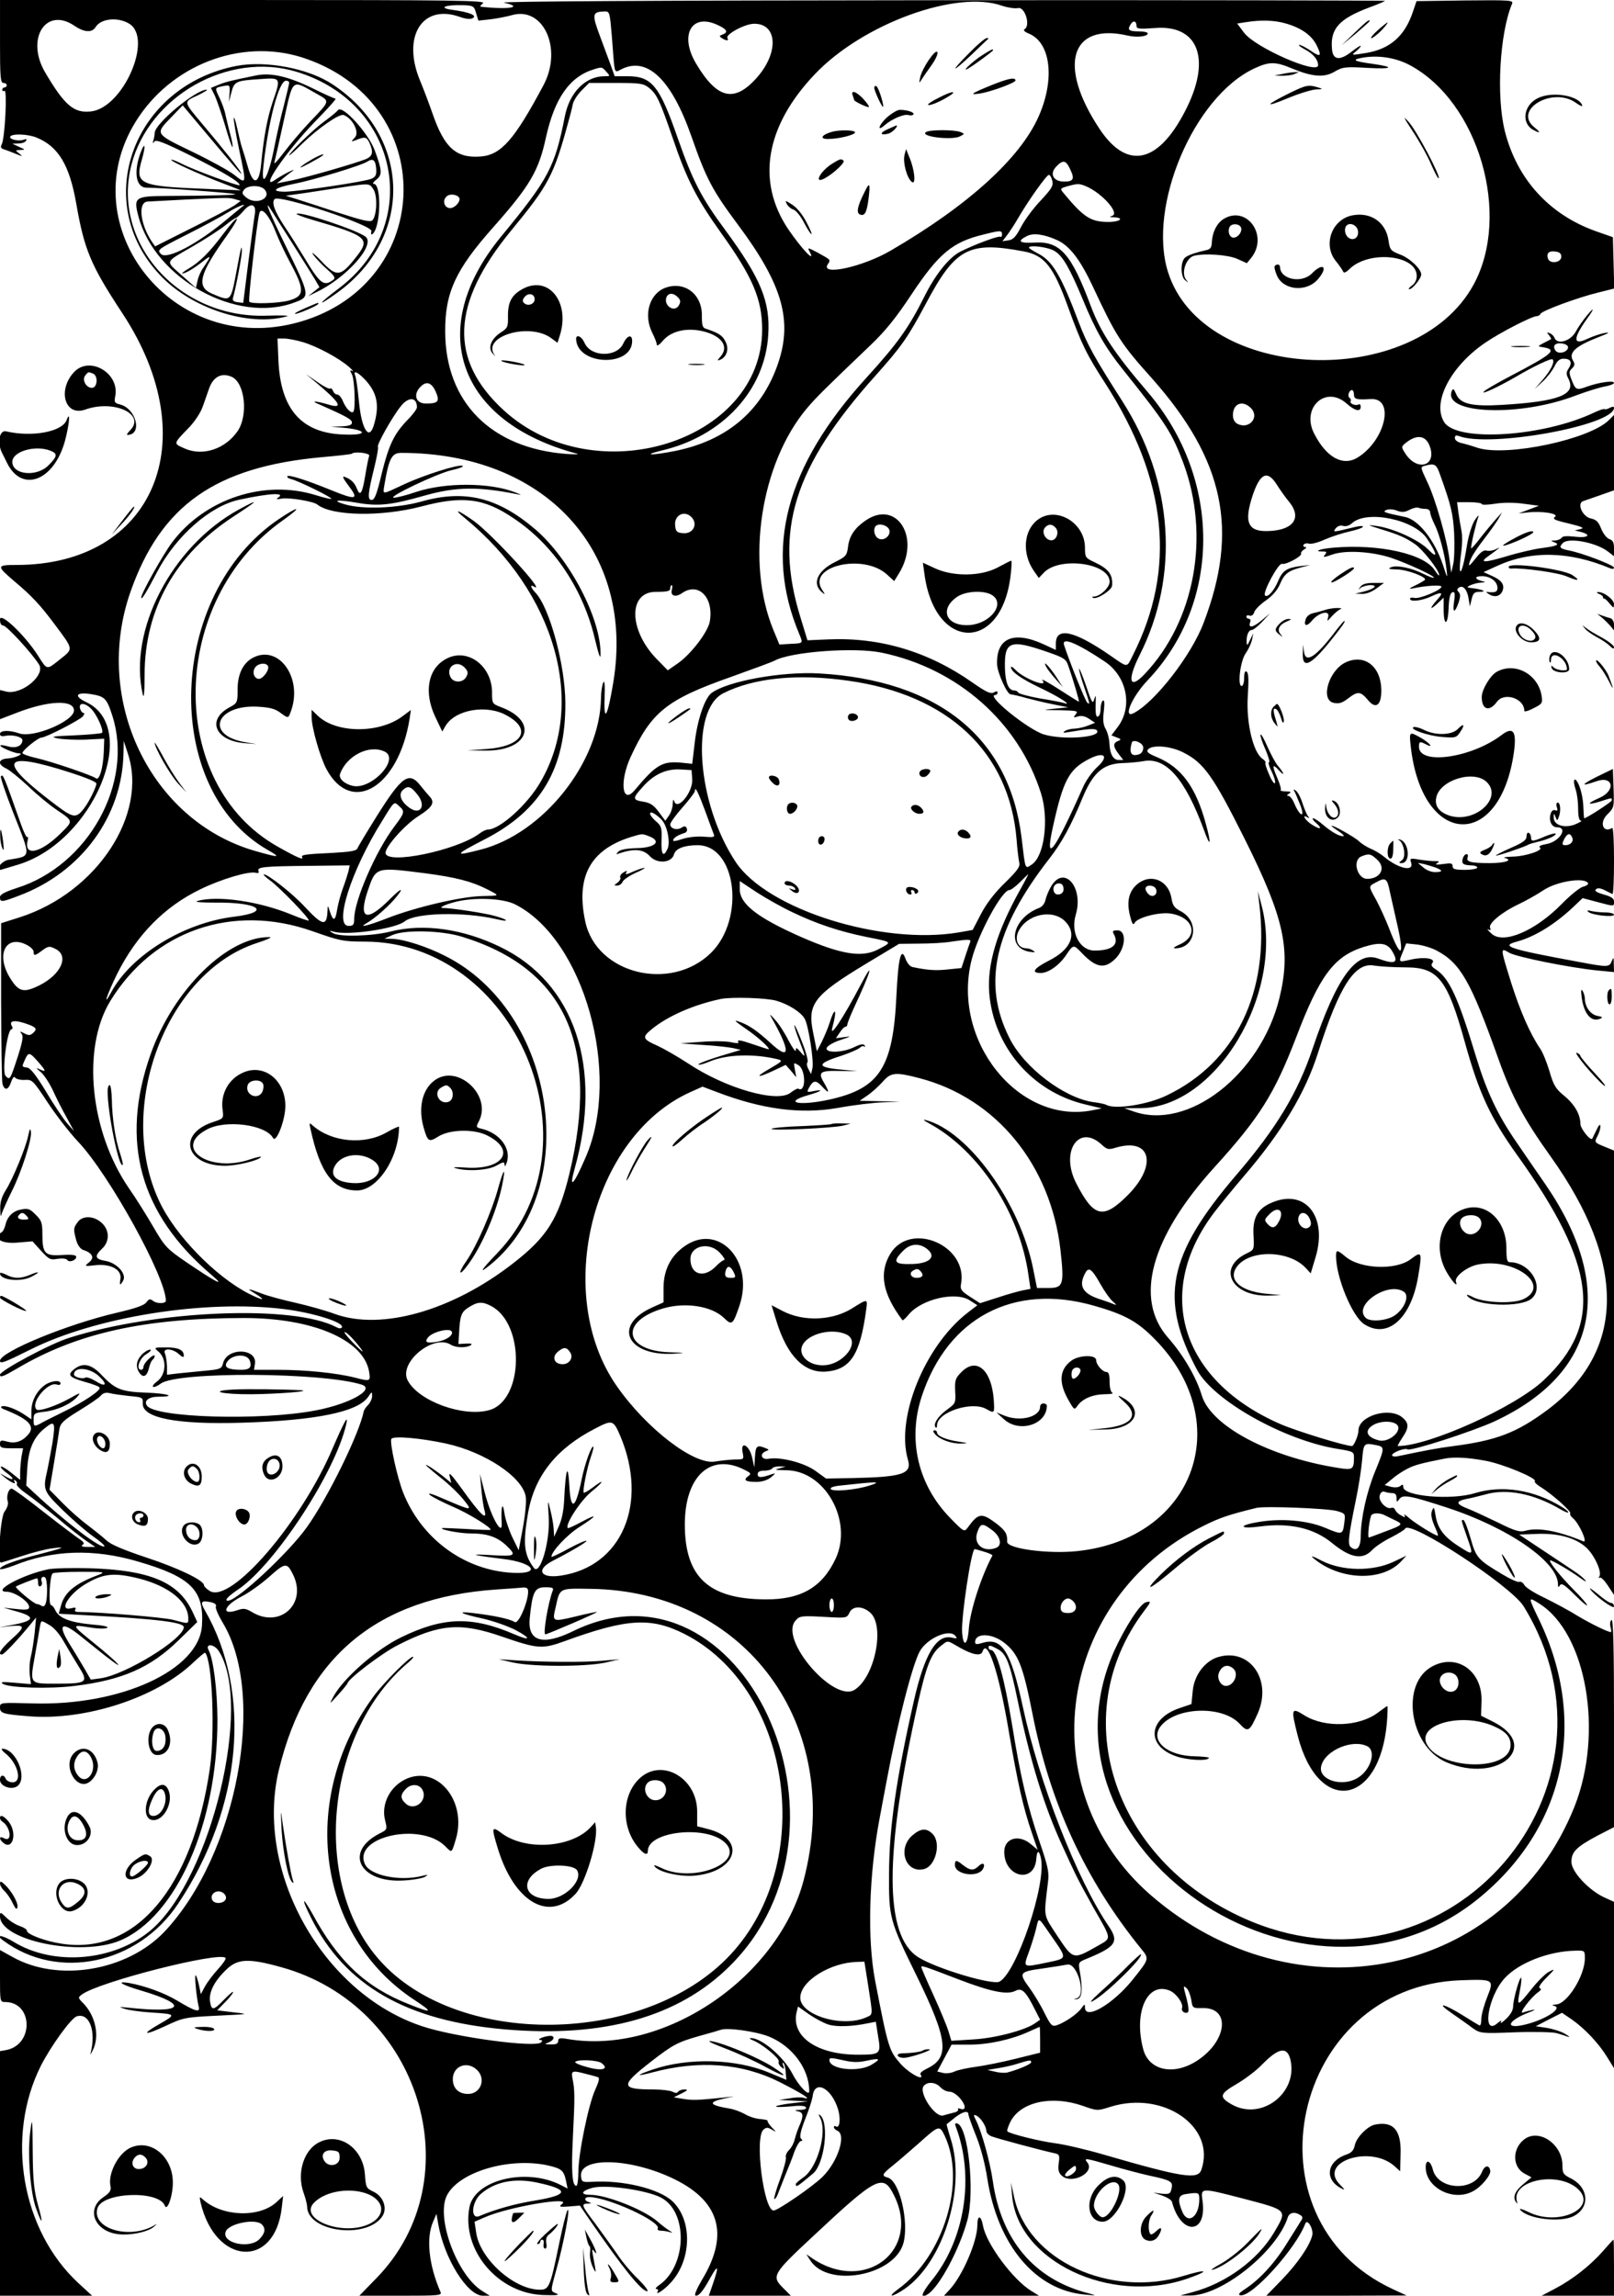 <?xml version="1.0" standalone="no"?>
<!DOCTYPE svg PUBLIC "-//W3C//DTD SVG 20010904//EN"
 "http://www.w3.org/TR/2001/REC-SVG-20010904/DTD/svg10.dtd">
<svg version="1.0" xmlns="http://www.w3.org/2000/svg"
 width="720pt" height="1024pt" viewBox="0 0 720 1024"
 preserveAspectRatio="xMidYMid meet">
<g transform="translate(0,1024) scale(0.1,-0.1)"
fill="#000000" stroke="none">
<path d="M0 10055 c0 -158 2 -185 15 -185 8 0 15 -4 15 -10 0 -5 -4 -10 -10
-10 -5 0 -10 -5 -10 -11 0 -5 5 -7 10 -4 13 8 2 -211 -12 -238 -7 -13 -4 -19
9 -23 10 -3 34 -12 53 -20 32 -13 33 -13 16 1 -19 15 -19 15 5 16 23 1 23 1
-6 14 l-30 14 27 1 c15 0 30 5 34 12 5 8 2 9 -10 5 -22 -9 -68 2 -60 14 8 14
81 11 118 -5 97 -40 146 -123 176 -293 36 -207 64 -275 207 -492 373 -568 139
-1121 -474 -1121 -89 0 -89 -4 -11 -71 81 -68 117 -107 182 -194 85 -114 84
-108 25 -155 -63 -50 -57 -51 -101 18 -59 91 -168 194 -168 159 0 -17 5 -27
14 -27 15 0 129 -124 160 -174 30 -47 -76 -136 -145 -121 l-29 7 0 -65 0 -65
73 28 c143 56 257 60 257 11 0 -48 -183 -125 -245 -102 -43 15 -85 14 -85 -3
0 -9 8 -12 25 -8 31 6 75 -5 75 -19 0 -25 -27 -38 -61 -29 -18 5 -35 8 -37 5
-6 -6 62 -35 80 -35 30 0 -12 -21 -46 -23 -44 -2 -49 -26 -8 -45 15 -7 58 -42
97 -78 38 -37 95 -84 126 -105 77 -52 77 -50 20 -106 -91 -90 -167 -105 -147
-30 2 11 2 16 -2 13 -3 -4 -16 22 -28 56 -79 223 -80 226 -90 215 -3 -3 21
-75 54 -159 82 -209 84 -195 -20 -213 -30 -5 -61 -45 -35 -45 1 0 37 11 80 24
334 103 545 609 302 724 -57 27 -47 46 20 36 62 -10 71 -18 96 -96 97 -300
-107 -669 -426 -769 -55 -18 -75 -29 -75 -41 0 -23 7 -23 85 7 278 104 461
354 466 637 l1 53 18 -55 c91 -272 -137 -620 -480 -731 l-85 -27 0 -349 c1
-191 3 -357 6 -367 9 -32 26 -29 38 6 7 21 14 29 19 21 4 -6 23 -11 42 -10 34
2 37 -1 103 -101 37 -56 98 -135 136 -175 138 -146 391 -604 391 -709 0 -13
-38 -14 -55 -2 -16 12 -20 11 -32 -5 -9 -13 -48 -27 -130 -46 -221 -51 -523
-175 -523 -215 0 -15 23 -6 135 50 291 146 776 224 1131 181 130 -16 272 -60
259 -82 -4 -6 -13 -5 -24 1 -190 101 -800 77 -1191 -47 -85 -26 -310 -147
-310 -165 0 -14 15 -8 75 27 268 159 569 226 1015 226 303 0 529 -96 556 -236
8 -47 7 -48 -62 -30 -83 21 -221 35 -345 35 l-106 0 4 24 c14 73 -124 78 -142
5 -6 -24 -12 -27 -78 -33 -40 -4 -94 -9 -122 -12 l-50 -6 0 38 c-1 22 -5 47
-9 57 -12 25 34 23 62 -3 15 -14 22 -16 22 -7 0 26 -25 37 -79 37 -55 0 -55
-1 -35 -18 40 -33 36 -106 -8 -136 -12 -9 -19 -18 -15 -22 3 -3 19 3 35 15 76
54 721 50 895 -5 64 -20 -52 -86 -204 -115 -243 -47 -721 -33 -754 22 -14 21
9 39 51 39 86 0 42 15 -53 18 -112 4 -139 15 -199 78 -46 50 -85 58 -124 26
-31 -25 -21 -36 49 -56 33 -9 63 -20 65 -25 8 -12 -69 -64 -164 -110 -47 -23
-93 -46 -102 -52 -26 -13 -28 -12 -28 20 0 26 3 29 49 34 57 7 117 34 146 67
17 20 13 19 -35 -8 -61 -34 -137 -59 -147 -49 -29 29 51 126 91 111 9 -3 16
-1 16 5 0 18 -46 12 -74 -10 -35 -28 -56 -70 -56 -114 l0 -36 -28 19 c-37 26
-88 45 -104 39 -8 -3 -1 -10 17 -16 106 -43 134 -74 99 -112 -27 -30 -58 -39
-93 -29 -27 7 -31 6 -31 -11 0 -16 7 -19 51 -19 l52 0 -7 -37 c-3 -21 -6 -53
-6 -71 l0 -33 -40 32 c-22 18 -43 30 -46 27 -3 -3 9 -16 26 -28 38 -27 33 -38
-7 -15 -26 16 -27 16 -8 0 31 -26 59 -40 50 -24 -5 8 -4 10 4 5 6 -4 9 -11 6
-16 -3 -5 16 -24 42 -42 26 -18 88 -67 138 -108 49 -42 108 -88 130 -103 l40
-27 -35 0 c-23 0 -30 3 -22 9 10 6 7 12 -12 25 -14 9 -86 63 -160 121 -73 58
-138 105 -144 105 -14 0 -25 -35 -17 -58 3 -11 -3 -29 -15 -45 -18 -23 -32
-227 -16 -227 3 0 44 13 93 29 48 16 111 32 138 35 65 8 51 2 -65 -28 -107
-27 -170 -51 -170 -64 0 -5 28 2 62 15 173 70 356 76 553 18 237 -69 296 -128
286 -285 -12 -199 -362 -360 -757 -348 -143 4 -144 4 -144 -18 0 -26 13 -30
125 -39 255 -22 575 83 738 240 27 25 50 45 52 43 32 -34 45 -352 21 -518 -78
-531 -331 -831 -660 -780 -74 11 -156 42 -156 58 0 6 -14 15 -32 21 -18 6 -45
23 -60 38 -26 25 -28 26 -28 6 0 -109 359 -182 535 -109 252 106 436 523 435
988 -1 133 -18 266 -39 307 -17 31 23 29 44 -2 154 -236 -33 -1014 -299 -1244
-164 -141 -436 -165 -616 -54 -51 31 -85 34 -45 5 244 -181 600 -106 780 165
285 428 331 941 119 1308 -22 38 -17 45 24 37 20 -4 29 -11 25 -20 -3 -7 11
-39 30 -71 198 -325 64 -1036 -259 -1379 -167 -176 -476 -228 -680 -112 l-54
30 0 -116 c0 -114 0 -116 23 -116 124 0 129 -189 6 -214 l-29 -5 0 -546 0
-545 206 0 205 0 -61 56 c-254 235 -326 653 -168 969 44 87 135 213 160 221
57 18 88 -66 62 -165 -2 -9 2 -2 10 14 31 62 13 151 -41 208 -26 26 -26 27 -7
41 76 56 611 192 640 163 4 -4 -11 -26 -34 -51 -22 -24 -48 -59 -58 -77 l-18
-34 -8 39 c-5 22 -11 42 -15 45 -7 7 4 -102 13 -138 9 -30 -14 -24 -95 25 -58
35 -147 67 -216 79 -62 10 -31 -9 55 -34 219 -65 188 -103 -60 -76 -41 4 -42
4 -15 -5 17 -6 72 -14 123 -17 108 -7 109 -8 32 -52 -84 -48 -66 -52 30 -7 77
36 84 38 227 45 147 7 147 7 75 15 l-73 9 35 36 c20 20 36 41 36 45 0 5 -18
-10 -40 -33 -48 -49 -56 -51 -63 -9 -6 42 19 91 72 142 51 50 100 52 247 11
620 -172 855 -944 423 -1387 l-76 -78 185 0 c172 0 184 1 177 17 -52 119 -65
240 -33 313 l15 35 8 -45 c26 -153 130 -320 199 -320 l31 0 -32 20 c-114 69
-210 329 -159 428 54 105 279 171 451 133 60 -14 70 -22 80 -69 l7 -34 -29 15
c-155 80 -386 24 -409 -99 -36 -191 128 -385 331 -391 58 -2 74 0 57 7 -27 11
-27 8 -2 99 36 128 67 297 51 271 -5 -9 -21 -72 -35 -140 -43 -208 -46 -215
-94 -213 -115 5 -263 141 -278 256 l-7 47 46 20 c104 46 391 95 344 59 -15
-12 -11 -14 31 -11 l49 4 47 -69 c145 -210 228 -313 253 -313 8 0 -9 23 -39
53 -30 28 -73 79 -95 113 -23 33 -67 94 -97 135 -63 83 -65 89 -33 90 16 1 18
2 5 6 -23 6 -23 23 0 23 83 0 325 -111 306 -141 -3 -5 4 -9 15 -9 10 0 28 -3
38 -6 15 -5 15 -3 -2 7 -11 7 -35 25 -53 41 -60 52 -227 118 -298 118 -47 0
-42 17 8 31 59 16 237 -9 304 -42 124 -61 120 -305 -6 -392 -13 -9 -19 -17
-12 -17 7 0 10 -5 6 -11 -12 -20 29 7 57 38 95 101 99 279 9 364 -59 56 -222
96 -360 87 -42 -2 -45 -1 -48 24 -10 86 205 84 397 -3 221 -100 268 -252 142
-459 -21 -36 -35 -67 -29 -69 14 -5 33 17 67 79 35 63 39 54 12 -25 l-19 -55
183 0 183 0 -35 35 c-52 52 -47 62 137 233 282 264 310 278 358 180 122 -244
-127 -439 -362 -283 l-29 20 18 -28 c80 -123 374 -68 415 77 26 95 -17 279
-70 293 -29 8 -25 15 22 53 24 19 77 65 119 102 88 79 90 79 113 32 97 -205
-4 -538 -208 -685 -52 -38 -27 -37 29 1 173 119 276 451 206 670 -11 35 -19
65 -18 65 1 1 17 13 35 28 35 28 62 35 62 16 0 -6 16 -51 35 -98 21 -52 40
-127 49 -186 46 -299 215 -501 436 -520 53 -5 54 -4 15 6 -239 61 -388 235
-426 500 -12 85 -50 222 -75 271 -12 24 -12 27 0 22 19 -7 46 -48 46 -69 0 -8
10 -19 23 -24 22 -9 223 -63 279 -75 24 -5 26 -9 21 -44 -4 -28 -1 -43 12 -55
43 -44 153 12 115 58 -17 21 -7 19 106 -14 54 -16 133 -37 174 -46 94 -20 104
-26 96 -58 -5 -23 -10 -25 -44 -22 l-37 5 39 -13 c22 -8 42 -20 44 -28 40
-153 159 -147 136 7 -8 56 -7 56 175 9 209 -55 205 -50 144 -154 -73 -122
-215 -226 -363 -265 l-55 -15 42 0 c141 -3 389 196 438 349 7 21 31 26 55 10
12 -7 13 -13 3 -27 -6 -10 -34 -55 -62 -99 -54 -88 -120 -160 -185 -203 -28
-18 -35 -27 -23 -29 51 -10 248 208 290 320 9 23 37 -24 31 -52 -10 -45 -66
-127 -136 -199 l-69 -71 313 0 313 1 -61 28 c-678 314 -451 1350 301 1378 150
5 151 5 119 -76 -14 -35 -26 -79 -26 -97 0 -23 -4 -32 -11 -27 -7 4 -39 23
-72 44 -86 53 -122 60 -50 10 33 -23 76 -53 94 -67 35 -24 37 -25 190 -19 86
3 169 1 186 -4 17 -5 39 -12 50 -16 11 -3 4 3 -15 14 -19 11 -56 22 -82 26
l-47 7 58 30 59 30 44 -30 c57 -40 119 -105 157 -167 l31 -50 0 371 0 371 -42
19 c-70 32 -148 115 -148 159 0 45 22 67 118 118 l72 37 0 466 c0 331 -3 463
-11 458 -6 -3 -8 -17 -5 -30 4 -13 5 -24 2 -24 -13 0 -91 38 -151 74 -38 24
-105 59 -147 80 -43 20 -82 45 -88 56 -6 11 -16 17 -23 14 -7 -2 -39 12 -72
32 -113 67 -120 75 -145 163 -13 45 -27 81 -32 81 -10 0 -12 6 16 -75 30 -85
30 -85 -37 -42 -66 42 -94 80 -103 137 -6 38 -8 41 -16 21 -6 -16 -2 -36 11
-67 11 -24 18 -44 15 -44 -12 0 -101 55 -128 79 -16 14 -26 20 -21 13 6 -11 3
-12 -14 -2 -12 6 -24 17 -27 25 -3 8 -11 12 -18 9 -22 -8 -59 32 -51 56 4 14
12 19 22 16 8 -3 23 -6 34 -6 13 0 19 -7 19 -22 0 -20 1 -20 13 -4 15 21 48
15 213 -39 272 -89 492 -241 494 -340 0 -16 2 -17 9 -6 7 11 21 2 65 -42 31
-31 56 -52 56 -47 0 5 -26 35 -58 67 -60 60 -118 133 -106 133 10 0 93 -49
134 -79 19 -14 29 -19 22 -10 -7 9 -29 28 -50 41 -20 14 -84 56 -141 94 l-104
69 77 3 c96 4 173 -17 220 -59 37 -32 73 -110 61 -130 -5 -7 -4 -10 2 -6 5 3
21 -13 36 -36 l27 -41 0 991 0 991 -44 18 c-44 18 -44 19 -30 46 8 15 14 35
13 45 0 11 -7 5 -17 -17 -9 -19 -18 -37 -19 -39 -8 -11 -53 45 -53 66 0 42
-26 87 -72 125 -38 31 -48 47 -66 110 -12 40 -31 87 -43 103 -44 65 -88 166
-128 292 -49 158 -49 157 -8 133 34 -19 272 -67 395 -79 l72 -7 -1 36 c0 31
-1 32 -9 13 -11 -28 -17 -28 -150 -3 -309 57 -349 70 -273 90 80 22 168 76
251 154 l42 40 64 -17 c79 -21 76 -21 76 2 0 13 -12 22 -46 31 -31 9 -42 16
-35 23 7 7 19 6 38 -3 16 -8 31 -16 36 -18 4 -2 7 64 7 148 0 83 -3 149 -8
147 -41 -25 -59 24 -22 60 30 30 31 32 28 117 l-3 86 -70 -34 c-74 -37 -76
-46 -4 -21 75 27 89 -41 14 -74 -59 -26 -57 -34 3 -16 56 18 52 17 52 5 0 -7
-113 -80 -123 -80 -1 0 -3 25 -4 55 -1 30 -10 71 -19 92 -19 44 -31 28 -15
-19 6 -17 11 -55 11 -84 0 -36 4 -54 13 -55 6 0 -5 -7 -26 -16 -47 -19 -97 -4
-96 31 0 20 1 20 8 2 7 -18 8 -18 14 -2 11 27 8 66 -4 66 -6 0 -8 -9 -4 -20 5
-15 3 -18 -8 -14 -10 3 -17 -4 -21 -21 -7 -28 7 -55 29 -55 53 0 12 -65 -47
-75 -24 -4 -36 -10 -29 -15 20 -12 -63 -40 -122 -41 -28 -1 -44 -3 -34 -6 39
-10 1 -23 -68 -23 -84 0 -106 6 -98 26 3 8 1 14 -5 14 -12 0 -24 -29 -16 -41
3 -5 18 -9 35 -9 16 0 29 -4 29 -10 0 -5 -25 -10 -55 -10 -44 0 -55 3 -55 16
0 14 -7 15 -42 10 -30 -4 -38 -3 -28 3 12 8 11 10 -5 10 -11 -1 -42 2 -69 6
-46 8 -48 7 -41 -13 13 -42 -56 -27 -119 25 -15 13 -43 30 -61 37 -18 8 -42
23 -52 33 -18 18 -123 77 -123 69 0 -2 15 -13 33 -25 17 -11 26 -21 19 -21
-19 0 -52 19 -90 51 -18 16 -38 29 -44 29 -6 0 -1 -9 12 -20 32 -28 21 -33
-18 -8 -29 18 -48 49 -19 32 9 -6 9 -4 1 7 -6 8 -16 33 -24 57 -7 23 -20 48
-29 55 -8 6 -12 7 -9 1 4 -5 16 -34 28 -64 24 -61 -1 -54 -27 8 -7 17 -19 32
-26 32 -8 0 -7 4 3 10 12 7 8 10 -14 10 -16 0 -27 3 -23 6 3 3 -3 26 -14 51
-26 60 -24 70 7 36 28 -30 22 -11 -6 22 -10 11 -30 49 -46 84 -15 35 -29 60
-31 54 -2 -5 8 -35 22 -66 13 -31 21 -57 16 -57 -5 0 0 -18 11 -40 11 -22 18
-45 16 -52 -3 -7 -15 9 -26 36 -12 27 -20 51 -17 54 3 3 -4 11 -14 18 -41 29
-72 160 -65 276 5 74 4 107 -5 112 -7 5 -11 -4 -11 -28 0 -20 -5 -36 -11 -36
-20 0 -6 113 18 146 12 17 24 43 28 60 l6 29 -15 -30 c-12 -26 -14 -27 -15 -8
-1 30 9 53 23 53 7 0 28 17 47 37 l34 37 -38 -32 c-38 -32 -61 -35 -50 -7 3 8
0 15 -6 15 -6 0 -11 4 -11 10 0 5 6 7 14 4 9 -3 17 3 21 15 3 12 27 35 51 52
30 21 52 46 64 74 20 47 37 59 97 75 l38 10 -44 -5 c-61 -8 -80 -20 -100 -68
-19 -45 -47 -74 -58 -63 -12 12 60 146 76 141 16 -6 92 35 85 46 -2 4 4 12 13
18 11 6 13 11 5 11 -7 0 -10 5 -7 10 4 6 15 8 24 5 10 -3 42 5 72 19 30 13 80
29 112 36 31 7 57 16 57 21 0 4 -17 3 -37 -2 -98 -24 -99 -24 -84 -5 9 10 21
14 33 10 12 -3 27 1 40 13 66 59 277 16 334 -70 46 -69 49 -93 6 -49 -41 43
-157 96 -232 106 -43 6 -42 5 15 -13 86 -26 115 -39 157 -68 35 -24 108 -117
108 -138 0 -6 -8 4 -19 20 -45 74 -248 120 -454 102 -58 -5 -91 -17 -47 -17
19 0 20 -2 10 -15 -10 -12 -5 -12 35 2 59 20 174 13 260 -15 71 -24 198 -82
191 -89 -2 -2 -22 5 -44 16 -54 28 -120 41 -146 31 -16 -7 -11 -9 24 -10 46 0
138 -35 126 -47 -3 -3 -23 -15 -44 -25 -25 -12 -29 -16 -12 -13 60 13 130 17
130 8 0 -15 -99 -56 -121 -50 -11 3 -19 1 -19 -4 0 -15 53 -9 95 11 47 22 56
18 28 -13 -34 -38 -38 -53 -5 -23 l32 30 0 -52 c0 -77 19 -74 22 4 2 47 7 69
17 72 11 4 13 -5 7 -44 -7 -51 4 -50 22 2 7 23 7 35 -1 43 -9 9 -8 14 3 21 18
11 37 -14 42 -55 l5 -30 8 33 c6 26 13 32 33 32 32 0 25 7 -13 14 -17 2 -32 5
-35 5 -15 3 30 21 55 22 21 1 24 3 10 6 -38 9 -40 23 -4 23 38 0 69 -24 69
-53 0 -17 -10 -21 -40 -18 -13 2 -13 1 0 -8 23 -16 48 -13 60 8 15 29 2 51
-42 71 l-40 18 59 27 c152 70 322 67 506 -10 9 -4 17 -3 17 3 0 11 -146 67
-203 77 -39 8 -44 14 -25 33 26 26 150 2 202 -39 l26 -20 0 35 c0 26 -5 36
-20 41 -12 4 -28 24 -37 46 -12 31 -22 41 -45 46 -38 7 -66 68 -35 78 6 2 40
14 75 26 l62 22 0 168 0 168 -23 -23 c-86 -86 -454 -164 -584 -124 -26 9 -60
19 -75 22 -16 4 -28 13 -28 22 0 11 5 14 18 9 137 -53 692 47 692 126 0 6 -6
6 -19 0 -10 -6 -20 -8 -23 -6 -2 3 -22 -4 -44 -14 -226 -109 -612 -134 -671
-45 -57 88 28 251 185 357 70 47 207 117 228 117 7 0 14 5 16 10 4 13 166 73
257 95 l72 18 -3 115 -3 114 -77 27 c-207 74 -351 232 -405 446 -39 156 -23
436 32 568 7 16 -5 17 -210 15 l-216 -3 -17 -50 c-36 -106 -101 -163 -206
-181 -68 -11 -70 -11 -48 6 12 10 22 21 22 25 0 4 -18 -8 -40 -25 -53 -42 -84
-38 -88 10 -9 91 31 136 167 187 36 13 68 27 70 29 2 2 -891 4 -1985 3 -1284
-1 -1974 -5 -1946 -11 90 -20 24 -32 -103 -18 -5 0 -1 7 9 15 18 13 -109 15
-1067 15 l-1087 0 0 -185z m4471 159 c24 -8 56 -13 71 -10 30 6 56 -77 29 -94
-8 -4 -1 -12 19 -20 97 -40 117 -202 44 -368 -82 -187 -314 -398 -661 -600
-123 -72 -313 -114 -281 -62 14 22 17 19 -44 53 -44 23 -47 24 -37 6 31 -59
-35 11 -95 99 -143 214 -101 459 118 690 214 226 634 379 837 306z m-2347 -33
l10 -33 55 6 c31 4 72 12 93 18 141 42 229 -148 143 -311 -130 -244 -189 -311
-279 -319 -110 -9 -163 37 -216 190 -16 46 -41 112 -56 148 -82 196 9 344 176
285 28 -10 48 -12 59 -6 21 12 -15 27 -91 37 -66 9 -33 23 47 21 47 -2 50 -4
59 -36z m600 -43 c3 -29 8 -89 11 -133 7 -91 7 -90 33 -76 117 63 227 -41 317
-299 65 -186 92 -238 206 -391 203 -272 248 -434 175 -634 -74 -203 -227 -330
-452 -376 -105 -21 -154 -21 -64 1 272 63 462 268 477 515 10 149 -33 253
-191 468 -106 143 -145 218 -212 409 -82 236 -116 278 -225 278 l-57 0 -17 48
c-10 26 -30 82 -46 124 -40 106 -38 115 18 117 19 1 22 -6 27 -51z m-2147 -4
c107 -67 -28 -375 -171 -391 -76 -9 -118 27 -204 173 -89 150 2 296 130 209
44 -30 79 -32 95 -5 24 38 100 45 150 14z m2621 -4 c45 -20 53 -34 25 -44 -15
-6 -15 -8 -3 -16 20 -13 33 -13 25 0 -10 16 76 63 118 64 106 2 113 -130 11
-243 -99 -110 -175 -92 -268 64 -76 126 -23 227 92 175z m1872 -6 c0 -13 13
-14 83 -9 189 15 249 -132 144 -350 -123 -253 -266 -290 -392 -100 -188 283
-130 476 127 416 40 -9 88 -4 88 10 0 5 -17 9 -38 9 -46 0 -54 6 -39 30 12 21
27 17 27 -6z m667 11 c69 -20 115 -53 137 -98 24 -49 17 -54 -29 -22 -21 14
-43 25 -49 25 -6 -1 6 -10 26 -21 36 -19 58 -45 58 -70 0 -44 -282 79 -331
146 l-30 40 38 6 c69 11 129 9 180 -6z m-4369 -158 c605 -213 565 -1026 -58
-1180 -560 -138 -1005 458 -690 923 166 245 479 353 748 257z m4920 -27 c308
-164 455 -668 286 -979 -260 -478 -1210 -438 -1364 57 -91 292 115 779 384
906 68 32 95 32 171 0 90 -37 142 -41 188 -14 36 21 47 23 150 17 110 -6 121
4 21 18 -81 11 -95 18 -54 26 72 15 154 3 218 -31z m-3583 -30 c18 -20 17 -20
-8 -20 -85 0 -156 -72 -177 -178 -45 -228 -72 -279 -286 -539 -338 -412 -192
-826 341 -967 11 -3 -10 -3 -46 -1 -337 25 -542 230 -543 545 -1 175 46 277
215 467 162 183 202 250 234 398 39 177 106 273 215 306 36 11 35 11 55 -11z
m189 -71 c36 -28 49 -57 107 -225 63 -186 107 -271 217 -425 140 -195 182
-295 182 -429 -1 -501 -745 -733 -1153 -360 -245 225 -235 475 32 800 168 204
191 246 256 485 8 28 17 63 20 79 3 16 21 44 40 63 l33 33 120 0 c106 0 122
-2 146 -21z m1880 -364 c21 -43 15 -55 -27 -55 -48 0 -66 34 -36 66 31 33 44
30 63 -11z m-80 -51 c6 -22 -2 -35 -51 -88 -32 -33 -72 -87 -88 -118 -23 -44
-35 -57 -56 -60 l-27 -4 19 25 c11 14 36 52 55 85 46 78 123 186 133 186 5 0
12 -12 15 -26z m153 -26 c69 -30 147 -117 116 -130 -15 -6 -15 -7 4 -7 51 -2
31 -21 -22 -21 -79 0 -110 20 -199 127 -18 22 -18 22 15 32 47 13 54 13 86 -1z
m-2797 -56 c0 -19 -28 -44 -46 -40 -25 4 -31 38 -9 54 18 13 55 3 55 -14z
m2420 -158 c0 -8 -4 -13 -8 -10 -9 5 -120 -37 -179 -67 -50 -26 -110 -101
-159 -199 -71 -142 -120 -210 -259 -363 -361 -396 -458 -765 -300 -1142 18
-44 20 -42 -40 -45 l-48 -3 -27 65 c-124 301 -58 741 149 988 46 54 79 86 285
283 65 62 113 121 183 227 121 182 183 233 321 266 75 19 82 19 82 0z m248
-26 c55 -26 102 -88 158 -208 103 -220 124 -253 263 -408 322 -363 389 -676
230 -1091 -54 -143 -215 -351 -310 -401 -52 -29 -12 69 61 146 330 348 330
898 1 1284 -150 175 -210 266 -255 385 -87 233 -137 289 -249 283 -70 -4 -82
6 -36 29 29 15 78 8 137 -19z m-153 -49 c94 -17 134 -67 199 -247 61 -168 83
-213 166 -341 278 -433 318 -829 124 -1213 -29 -58 -20 -58 -101 -2 -162 112
-243 129 -243 53 l0 -28 -54 25 c-135 62 -213 28 -208 -91 2 -36 44 -131 60
-132 9 -1 42 -8 72 -17 30 -8 84 -21 120 -28 l65 -13 -60 -6 c-59 -6 -58 -6
24 -7 76 -2 82 -3 70 -18 -12 -15 -11 -16 9 -10 15 5 32 2 50 -10 l27 -18 -30
-12 c-17 -7 -43 -13 -60 -14 -16 0 -37 -5 -45 -11 -11 -8 -6 -9 20 -4 89 15
118 17 124 6 19 -30 -151 -43 -237 -17 -70 21 -262 176 -217 176 5 0 10 5 10
10 0 8 -6 8 -17 1 -14 -7 -34 2 -94 44 -198 139 -413 203 -644 193 l-93 -4
-32 105 c-118 383 -29 669 336 1076 117 131 144 170 224 320 131 247 191 280
435 234z m140 1 c36 -22 66 -74 125 -215 57 -139 101 -216 179 -313 195 -244
218 -281 269 -415 122 -326 53 -707 -172 -944 -68 -72 -79 -28 -22 85 179 355
151 775 -77 1132 -126 197 -157 254 -193 348 -81 215 -119 279 -185 312 -21
11 -39 23 -39 25 0 14 87 3 115 -15z m2260 -25 c0 -26 -49 -34 -59 -10 -9 25
3 37 32 33 19 -2 27 -9 27 -23z m-5614 -381 c61 -18 159 -70 204 -109 17 -15
24 -23 17 -20 -12 6 -12 3 -2 -15 12 -22 17 -157 6 -167 -9 -9 -33 15 -46 47
-7 17 -18 30 -25 30 -7 0 -16 7 -19 16 -4 9 -9 14 -13 11 -3 -4 -29 9 -57 29
l-51 35 40 -33 c114 -95 130 -124 58 -102 -54 16 -79 17 -43 2 127 -56 150
-69 150 -83 0 -11 -12 -15 -47 -17 l-48 -1 45 -4 c121 -9 128 -37 8 -31 -185
8 -277 115 -286 331 l-4 97 29 0 c16 0 54 -7 84 -16z m276 -166 c55 -58 67
-114 42 -200 -21 -78 -56 -26 -68 103 -5 52 -12 102 -16 112 -11 27 8 20 42
-15z m-593 11 c59 -27 74 -172 26 -242 -55 -80 -155 -113 -235 -78 -53 24 -55
18 22 98 23 25 48 63 56 86 9 23 21 60 29 82 19 55 56 74 102 54z m915 -79
c11 -32 1 -40 -49 -40 -50 0 -59 48 -16 82 25 20 48 5 65 -42z m4091 0 c0 -21
12 -24 76 -20 108 5 63 -186 -60 -261 -65 -40 -139 0 -193 106 -60 114 49 218
143 136 38 -34 64 -40 64 -15 0 8 -4 13 -9 10 -13 -8 -42 4 -36 14 3 5 1 11
-4 15 -12 7 -3 35 10 35 5 0 9 -9 9 -20z m-4180 -57 c0 -7 -18 -32 -41 -55
-61 -63 -84 -111 -116 -240 -22 -93 -32 -118 -45 -118 -20 0 -17 29 14 154 10
43 17 80 14 83 -7 7 64 134 102 181 35 44 72 41 72 -5z m3720 -3 c41 -41 -8
-98 -61 -70 -12 7 -19 21 -19 38 0 52 43 69 80 32z m796 -165 c39 -94 -56
-123 -110 -33 -16 25 -15 27 11 47 45 33 81 28 99 -14z m-4729 -48 c-3 -8 -11
-48 -18 -90 -13 -80 -23 -94 -38 -54 -10 25 -26 40 -54 50 -12 5 -6 -8 19 -41
46 -60 33 -64 -77 -19 -113 46 -189 70 -197 63 -3 -4 4 -10 17 -13 33 -8 185
-83 179 -88 -2 -2 -33 5 -68 16 -230 72 -495 -15 -642 -210 -40 -53 -137 -226
-138 -246 0 -15 23 22 71 114 84 160 236 294 366 322 139 30 211 33 172 8 -9
-6 -3 -7 17 -3 32 6 141 -12 159 -26 64 -52 286 -56 465 -9 185 49 280 37 413
-54 179 -120 310 -317 362 -542 16 -66 24 -88 24 -65 3 158 -136 425 -290 558
-167 143 -315 180 -509 125 -108 -30 -260 -36 -340 -13 -66 19 -36 23 55 7 94
-16 150 -10 301 33 139 39 237 40 409 6 25 -5 24 -4 -7 8 -112 44 -310 45
-441 2 -43 -15 -88 -26 -100 -26 -34 0 192 108 258 123 33 7 55 16 49 19 -15
9 -171 -40 -263 -83 -101 -47 -93 -47 -86 -1 20 118 33 142 75 142 640 0 1043
-435 946 -1023 -25 -152 -43 -186 -39 -72 2 61 0 84 -6 70 -5 -11 -10 -42 -10
-70 -5 -285 -258 -604 -538 -675 -120 -31 -117 -24 19 46 251 129 362 317 360
610 -1 168 -70 423 -133 490 -21 22 -26 39 -8 28 65 -40 -185 233 -267 292
-72 51 -97 59 -39 12 402 -331 543 -824 335 -1178 -58 -100 -181 -210 -233
-210 -8 0 -25 -8 -38 -18 -102 -76 -419 -141 -419 -86 0 29 88 127 147 164 64
41 75 61 48 89 -8 9 -27 31 -41 49 -50 62 -82 39 -193 -138 -45 -72 -84 -137
-87 -145 -4 -10 -33 -15 -107 -19 -129 -6 -146 -9 -139 -20 8 -14 -25 0 -108
47 -500 280 -487 1098 23 1457 89 63 72 66 -20 4 -497 -337 -526 -1201 -49
-1475 62 -35 53 -36 -58 -4 -465 135 -723 673 -554 1155 136 387 380 558 856
601 70 6 129 13 131 15 12 12 83 3 78 -9z m4777 -84 c50 -139 58 -174 63 -263
2 -52 1 -113 -4 -135 l-9 -40 -8 60 c-10 86 -63 270 -97 341 -34 73 -34 71
-11 77 42 11 50 7 66 -40z m-728 -45 c15 -24 40 -59 56 -78 54 -67 21 -121
-81 -128 -105 -8 -125 34 -81 164 33 95 65 107 106 42z m914 -86 c0 -5 27 -4
59 1 37 6 86 6 128 0 l68 -9 -45 -17 -45 -17 38 4 c63 8 143 -5 124 -19 -13
-10 -3 -15 61 -30 61 -15 72 -20 52 -25 l-25 -6 28 -7 c49 -13 30 -28 -27 -21
-35 4 -56 3 -60 -5 -4 -6 -17 -11 -29 -12 -20 0 -21 -1 -3 -8 27 -10 11 -17
-58 -26 -32 -4 -102 -20 -154 -36 -97 -29 -124 -30 -87 -3 63 46 62 46 37 34
-12 -6 -31 -9 -40 -6 -13 4 -28 -7 -51 -37 -26 -32 -31 -36 -26 -17 8 27 30
60 80 125 17 22 39 54 49 70 l17 30 -28 -31 c-15 -17 -46 -54 -68 -82 -21 -28
-41 -50 -42 -48 -4 4 20 108 32 141 4 11 -3 4 -16 -15 -13 -21 -28 -68 -36
-119 -21 -133 -42 -151 -24 -21 4 30 5 70 1 90 -4 19 -10 56 -14 83 l-6 47 55
0 c30 0 55 -4 55 -8z m-249 -22 c10 0 19 -7 19 -15 0 -9 9 -33 19 -53 22 -43
46 -134 54 -202 5 -43 4 -42 -16 20 -37 110 -109 202 -169 214 -92 19 -103 23
-84 31 11 5 32 4 48 -3 22 -8 35 -7 56 4 15 8 33 12 40 9 8 -3 22 -5 33 -5z
m-3277 -36 c32 -32 7 -78 -39 -72 -25 2 -31 8 -33 33 -6 46 40 71 72 39z m-87
-325 c-7 -27 16 -35 45 -15 74 52 144 -20 124 -128 -9 -46 -83 -143 -141 -184
l-46 -32 -49 50 c-126 129 -128 300 -5 300 51 0 65 3 65 15 0 8 3 15 6 15 4 0
4 -9 1 -21z m1933 -321 c98 -67 124 -201 56 -291 l-28 -37 23 -9 c21 -8 22
-10 7 -16 -24 -9 -23 -26 3 -59 l20 -26 -20 0 c-25 0 -40 26 -42 76 -1 21 -9
50 -17 63 -10 17 -13 39 -8 78 4 36 3 52 -4 48 -5 -3 -10 -19 -10 -35 0 -16
-4 -32 -10 -35 -11 -7 -14 9 -12 65 1 31 0 32 -7 10 -6 -22 -11 -14 -35 58
-16 46 -30 81 -32 79 -2 -2 7 -37 21 -77 28 -83 28 -83 16 -75 -8 4 -81 186
-104 257 -13 39 56 11 183 -74z m-255 43 c72 -25 81 -31 91 -62 24 -68 50
-159 47 -159 -2 0 -42 25 -90 56 -48 31 -81 49 -73 40 30 -37 -83 7 -120 46
-11 12 -20 17 -20 12 0 -20 46 -52 130 -92 82 -39 148 -81 107 -68 -9 3 -59
13 -110 21 -50 9 -93 21 -95 26 -2 5 -9 9 -17 9 -26 0 -40 34 -42 99 -3 122
22 131 192 72z m-743 -2 c340 -70 612 -311 712 -628 36 -115 15 -280 -41 -317
-31 -20 -28 -30 -46 121 -55 445 -370 700 -901 731 -170 10 -414 -35 -483 -88
-29 -23 -61 -116 -73 -214 l-12 -101 -48 5 c-85 8 -113 -8 -209 -123 -56 -66
-68 39 -18 148 93 202 162 257 449 358 95 34 182 66 193 72 73 40 355 61 477
36z m-150 -125 c448 -62 721 -319 753 -709 3 -44 9 -90 12 -103 4 -18 -8 -35
-64 -90 -46 -44 -83 -93 -107 -139 l-37 -71 -62 -11 c-344 -58 -855 103 -995
314 -174 262 -204 678 -55 753 135 68 329 88 555 56z m-3374 -127 c25 -26 56
-96 47 -106 -4 -3 -59 -8 -123 -11 -100 -4 -111 -6 -73 -14 23 -4 80 -7 125
-5 l81 4 -2 -58 c-3 -74 -20 -132 -36 -118 -17 13 -202 76 -270 91 -31 7 -57
17 -57 21 0 12 70 69 85 69 19 0 171 78 185 95 7 9 8 15 2 15 -5 0 -12 9 -15
20 -7 28 24 26 51 -3z m4692 -171 c0 -16 -7 -27 -20 -31 -34 -11 -44 7 -31 53
6 17 51 -2 51 -22z m178 -22 c92 -46 134 -105 274 -385 178 -356 208 -497 155
-713 -85 -341 -408 -591 -652 -503 l-40 14 67 0 c341 -3 651 514 545 908 l-16
60 7 -60 c47 -390 -106 -704 -413 -851 -86 -42 -233 -64 -270 -42 -5 3 -31 9
-58 12 -131 19 -309 155 -374 286 -122 243 -68 484 178 800 54 69 97 147 148
271 46 111 91 151 173 155 35 1 79 5 99 9 100 19 186 -79 270 -308 29 -81 34
-65 8 29 -44 163 -109 251 -216 296 -41 17 -50 24 -42 35 19 22 100 16 157
-13z m-385 -67 c-21 -20 -50 -60 -62 -89 -128 -288 -171 -345 -135 -181 47
214 72 261 163 308 69 35 90 12 34 -38z m-4634 -6 c106 -32 171 -57 171 -66 0
-15 -33 -83 -56 -112 -33 -43 -47 -42 -119 12 -256 192 -255 243 4 166z m2829
-46 c4 -59 -68 -146 -81 -97 -3 9 -5 4 -6 -13 0 -17 -8 -41 -17 -53 l-16 -23
-29 39 c-23 31 -38 41 -69 46 -49 8 -50 14 -2 67 49 55 103 80 167 77 l50 -3
3 -40z m-1226 -69 c41 -51 13 -95 -37 -58 -36 26 -48 58 -29 77 23 22 36 19
66 -19z m1284 -74 c17 -48 35 -94 38 -103 6 -13 -1 -15 -46 -11 -32 2 -70 -2
-96 -11 -27 -9 -42 -11 -39 -4 3 11 21 22 49 31 11 3 15 11 12 20 -5 12 -10
13 -24 4 -21 -13 -50 -4 -50 15 0 8 25 42 55 76 30 34 55 67 55 73 0 24 15 -6
46 -90z m-1364 21 c25 -22 23 -29 -23 -90 -83 -110 -179 -331 -179 -412 0 -26
-4 -31 -25 -31 -67 0 11 247 149 467 57 93 53 89 78 66z m1170 -60 c25 -27 39
-100 26 -129 -19 -41 -29 -26 -27 38 2 55 0 63 -24 84 -31 26 -37 50 -9 35 9
-5 25 -18 34 -28z m-57 -73 c58 -22 29 -51 -52 -53 -47 -1 -77 -7 -85 -16 -11
-12 -10 -13 3 -8 68 23 109 20 139 -13 33 -35 97 -29 107 10 7 25 46 40 105
40 173 0 214 -329 59 -481 -180 -175 -510 -93 -560 140 -43 200 22 320 202
377 53 16 51 16 82 4z m4119 -7 c7 -17 -9 -33 -31 -33 -16 0 -16 6 -3 31 13
23 26 24 34 2z m-870 -98 c40 -37 14 -85 -45 -85 -45 0 -67 83 -26 100 34 14
42 12 71 -15z m261 -35 c33 -13 32 -20 -4 -20 -16 0 -39 9 -52 21 l-24 20 27
-5 c15 -4 39 -11 53 -16z m-4851 -18 c-4 -15 -15 -49 -25 -76 -10 -27 -21 -69
-25 -93 -8 -51 -17 -55 -32 -10 -10 31 -10 31 -11 5 -3 -72 -21 -69 -103 19
-54 58 -162 143 -181 143 -5 0 8 -13 29 -28 43 -32 178 -171 171 -178 -2 -2
-37 10 -78 27 -144 59 -330 86 -419 60 -14 -5 20 -7 80 -7 196 2 255 -42 84
-63 -224 -27 -460 -172 -548 -337 -40 -74 -19 -11 26 81 87 174 211 301 373
379 93 45 214 81 246 73 11 -3 16 0 12 8 -6 18 20 21 230 23 l177 2 -6 -28z
m341 -7 c137 -18 208 -36 277 -71 60 -31 61 -29 -24 -31 -89 -2 -289 -48 -416
-97 -92 -36 -136 -46 -97 -24 39 22 106 82 137 122 32 40 15 33 -32 -14 -103
-104 -142 -92 -101 32 38 112 34 111 256 83z m2654 -77 c-103 -186 -146 -330
-136 -458 20 -240 192 -440 427 -496 l75 -18 -45 -9 c-329 -62 -628 315 -535
674 30 116 135 309 168 309 7 0 28 16 47 35 19 19 35 35 37 35 1 0 -16 -33
-38 -72z m1651 -5 c7 -32 21 -94 31 -138 35 -149 21 -168 -30 -37 -18 48 -47
110 -62 138 -35 63 -35 60 -1 78 43 24 50 19 62 -41z m-2665 -92 c108 -52 211
-86 329 -110 120 -24 117 -22 57 -54 -73 -40 -165 -26 -346 53 -197 87 -275
148 -275 214 l0 36 77 -51 c42 -27 113 -67 158 -88z m3549 130 c3 -5 -6 -12
-21 -16 -15 -3 -59 -39 -97 -78 -118 -120 -259 -180 -312 -132 -16 15 -23 23
-15 19 10 -5 13 -3 8 8 -7 20 54 70 126 104 28 13 79 41 112 63 60 40 183 59
199 32z m-4786 -95 c307 -155 475 -754 316 -1125 -55 -128 -78 -152 -50 -52
126 449 -1 827 -332 987 -166 81 -343 106 -489 69 -83 -21 -230 -25 -258 -7
-19 12 -18 12 5 6 63 -18 276 14 315 46 47 39 264 44 410 10 59 -14 55 -3 -6
14 -44 13 -196 36 -233 36 -21 0 6 14 51 26 85 23 216 18 271 -10z m-903 -120
c122 -43 137 -46 232 -46 673 -1 1057 -905 591 -1390 -74 -77 -85 -96 -30 -51
411 337 294 1130 -204 1378 -78 40 -181 73 -230 75 l-39 1 35 16 c56 25 218
21 310 -7 463 -142 618 -488 479 -1062 -49 -198 -99 -278 -250 -395 -272 -212
-588 -301 -795 -226 -43 16 -123 38 -176 50 -54 12 -122 30 -150 41 -66 25
-71 25 -30 0 52 -32 37 -33 -27 -1 -149 76 -331 262 -401 414 -196 418 33
1021 437 1151 43 14 68 25 57 26 -188 4 -431 -235 -532 -522 -138 -390 -48
-714 273 -986 66 -56 17 -31 -115 59 -86 59 -94 67 -147 158 -31 53 -79 130
-108 171 -174 254 -211 625 -83 835 193 315 547 437 903 311z m2933 -48 c-3
-7 -13 -36 -22 -64 l-17 -52 -59 -6 c-54 -6 -90 -4 -157 10 -13 2 -25 16 -33
36 -20 58 -33 6 -41 -162 -15 -321 -74 -414 -296 -464 -135 -30 -215 -15 -98
19 60 17 74 28 24 18 -29 -6 -31 -5 -20 15 18 34 31 35 56 8 33 -36 38 -33 14
9 -32 53 -24 60 67 58 l79 -1 -72 7 c-111 10 -112 26 -2 61 39 13 76 29 84 36
7 7 16 10 20 6 5 -4 5 -2 2 5 -5 8 -18 6 -47 -8 -53 -26 -135 -27 -121 -1 5 9
34 25 63 34 45 15 47 17 15 12 l-38 -5 17 25 c9 14 20 26 25 26 5 0 9 5 9 10
0 6 14 41 31 78 74 158 92 220 29 100 -78 -148 -141 -244 -127 -192 23 84 12
99 -13 19 -7 -22 -23 -59 -34 -82 l-22 -42 -17 85 c-26 127 4 165 241 308
l143 86 92 1 c51 0 115 4 142 9 77 11 88 11 83 -2z m-4208 -13 c17 -9 30 -22
30 -30 0 -20 6 -19 39 6 26 19 32 20 57 7 64 -30 28 -113 -68 -162 -72 -36
-94 -31 -132 30 -67 106 -20 198 74 149z m6090 -27 c32 -53 15 -62 -64 -33
-97 34 -184 -87 -290 -401 -66 -197 -162 -357 -341 -565 -306 -358 -345 -553
-174 -871 74 -136 389 -313 627 -351 69 -11 72 -13 72 -38 0 -53 -6 -57 -68
-47 -308 48 -570 187 -611 324 -24 80 -82 180 -151 258 -151 173 -77 446 208
760 201 221 267 327 363 576 106 279 170 364 302 406 74 23 105 18 127 -18z
m197 3 c108 -57 153 -135 278 -486 60 -168 114 -268 232 -433 340 -476 335
-869 -14 -1131 -136 -101 -226 -136 -418 -161 -77 -10 -123 -19 -252 -46 -13
-2 -23 0 -23 5 0 12 57 34 69 26 15 -9 290 80 388 125 459 214 542 595 230
1053 -37 53 -97 141 -134 195 -83 121 -131 223 -178 377 -81 268 -120 352
-180 391 -19 12 -23 20 -15 29 16 20 -37 28 -95 15 -58 -13 -57 -14 -37 34
l15 38 48 -5 c26 -3 65 -15 86 -26z m-135 -76 c143 0 185 -53 263 -335 63
-227 114 -336 235 -505 351 -490 382 -751 117 -1001 -127 -120 -512 -294 -651
-294 -3 0 6 16 19 36 32 47 31 67 -1 93 -59 46 -194 5 -194 -60 0 -21 -20 -69
-29 -69 -30 0 -245 66 -317 97 -446 193 -570 589 -295 948 25 33 84 105 131
160 168 196 273 370 330 550 95 297 164 404 250 388 25 -4 89 -8 142 -8z
m-2808 -149 c54 -16 108 -50 125 -79 17 -26 43 -192 35 -223 l-6 -25 -12 23
c-7 13 -8 26 -4 29 5 3 -5 43 -23 88 -17 45 -33 80 -35 78 -2 -2 7 -32 21 -67
30 -76 30 -82 5 -51 -17 19 -20 20 -20 6 0 -10 -14 10 -32 43 -17 34 -44 76
-61 94 -22 25 -26 27 -15 8 86 -151 84 -195 -5 -112 -56 51 -92 77 -132 92
-37 14 -31 8 28 -33 50 -34 107 -87 95 -87 -3 0 -31 9 -63 20 -64 22 -79 24
-71 11 4 -5 -10 -5 -32 0 -20 5 -80 6 -132 2 l-95 -7 100 -7 c55 -3 116 -10
135 -14 l35 -8 -60 -18 c-79 -23 -143 -47 -127 -48 7 -1 29 6 50 15 75 31 195
35 302 9 23 -6 20 -9 -35 -41 -70 -40 -60 -45 17 -9 l53 25 24 -27 23 -28 -6
34 c-6 33 -6 33 17 19 33 -23 32 -125 -2 -104 -3 2 -19 -6 -34 -18 -59 -47
-290 19 -458 131 -46 30 -107 65 -135 78 -68 30 -71 38 -27 74 72 59 186 109
308 135 49 10 205 5 249 -8z m-3331 -108 c30 -12 33 -20 13 -37 -11 -10 -20
-10 -38 0 -20 10 -21 10 -12 -2 9 -11 5 -34 -17 -103 -34 -104 -35 -105 -54
-85 -17 16 6 201 25 207 6 2 8 8 4 13 -18 29 14 32 79 7z m36 -163 c37 -42 39
-49 9 -35 -19 9 -19 7 4 -12 15 -13 39 -50 54 -82 15 -33 42 -87 61 -120 l33
-61 -31 35 c-16 19 -59 82 -93 140 -45 74 -70 106 -85 108 -25 4 -24 3 -9 37
15 33 20 32 57 -10z m3932 -74 c343 -89 587 -387 630 -769 17 -152 12 -167
-53 -167 l-52 0 -17 85 c-59 295 -289 614 -479 664 -15 4 -9 -2 15 -15 222
-120 405 -401 443 -677 l9 -61 -31 -6 c-17 -3 -68 -17 -113 -32 l-81 -26 -45
29 c-39 25 -44 33 -40 56 33 172 -225 283 -315 136 -52 -86 -35 -179 54 -297
2 -2 15 10 28 26 57 68 207 103 270 64 l36 -23 -48 -37 c-188 -149 -316 -466
-262 -651 19 -64 -22 -78 -245 -83 l-120 -2 -47 34 c-51 37 -159 64 -210 54
-32 -6 -41 23 -11 34 15 6 15 7 -3 14 -37 15 -43 10 -46 -38 l-3 -48 -10 45
c-13 55 -53 75 -42 21 6 -31 6 -31 -36 -31 -23 -1 -62 -5 -86 -9 -93 -18 -307
146 -440 337 -285 409 -111 1109 325 1309 l58 26 61 -23 c203 -78 376 -101
542 -72 71 13 162 24 203 25 l75 3 -90 2 -90 2 35 24 c19 13 49 40 67 60 37
43 57 45 164 17z m814 -297 c24 -22 30 -23 63 -13 156 46 187 -77 53 -212
-110 -110 -152 -100 -231 55 -71 141 13 265 115 170z m-778 -466 c40 -33 12
-63 -64 -66 -85 -3 -94 9 -43 60 32 32 73 34 107 6z m-28 -101 c13 -16 5 -27
-20 -27 -24 0 -35 20 -18 31 19 12 25 11 38 -4z m799 -53 c18 -32 43 -68 55
-78 20 -18 20 -19 2 -12 -11 5 -40 15 -65 23 -72 25 -89 59 -59 114 15 30 30
19 67 -47z m-28 -98 c130 -37 187 -67 256 -134 386 -372 200 -906 -333 -961
-128 -13 -311 11 -310 42 1 36 -7 49 -49 82 -66 49 -79 47 -128 -20 -14 -19
-17 -18 -78 45 -143 147 -190 348 -126 542 116 351 410 506 768 404z m-2690
-1 c153 -79 147 -422 -8 -465 -116 -32 -314 40 -363 132 -43 79 113 209 192
160 22 -14 68 -15 88 -3 10 7 4 9 -20 8 l-34 -2 3 50 c4 78 10 94 45 115 38
24 59 25 97 5z m-175 -114 c9 -16 -23 -39 -65 -46 -47 -8 -58 -2 -40 20 20 24
94 43 105 26z m-427 -49 c46 -55 37 -53 -18 4 -25 26 -39 45 -31 42 8 -2 30
-23 49 -46z m956 -45 c15 -23 -4 -52 -34 -52 -38 0 -50 32 -21 56 27 22 39 21
55 -4z m-1429 -38 c9 -28 -2 -39 -38 -39 -58 0 -78 10 -66 32 21 38 93 43 104
7z m-671 -70 c38 -36 27 -48 -18 -19 -20 12 -40 19 -46 15 -12 -8 -50 3 -50
14 0 37 73 31 114 -10z m133 -86 c59 -5 61 -7 60 -32 -5 -66 151 -96 443 -87
330 10 517 48 563 116 16 24 17 24 17 3 0 -12 -8 -29 -17 -39 -10 -9 -18 -22
-20 -28 -20 -101 -161 -388 -254 -518 -81 -114 -311 -328 -352 -328 -18 0 -1
19 48 52 163 112 430 520 479 733 12 52 -8 15 -60 -105 -141 -332 -456 -697
-549 -636 -14 9 -25 20 -25 25 0 22 -116 77 -255 123 -102 34 -160 58 -180 77
-16 15 -55 46 -85 69 -30 22 -81 67 -112 99 l-57 58 20 120 c11 66 22 134 24
151 5 26 18 39 88 82 46 28 90 58 97 67 9 11 22 15 39 11 14 -4 54 -9 88 -13z
m2190 -178 c127 -301 7 -583 -265 -623 -91 -14 -113 26 -38 65 89 46 156 86
152 90 -3 3 -39 -13 -80 -35 -42 -23 -76 -39 -76 -36 0 24 71 99 125 133 80
51 85 63 8 22 -31 -17 -58 -29 -60 -27 -14 14 57 123 105 162 58 47 61 61 5
18 -19 -14 -36 -24 -39 -22 -6 7 15 112 32 160 8 23 13 43 11 45 -8 7 -38 -76
-52 -145 -27 -133 -49 -145 -55 -32 -6 108 -16 83 -23 -55 -2 -53 -11 -95 -25
-125 l-20 -45 -2 35 c-1 19 -8 58 -15 85 -12 50 -12 49 -7 -35 6 -107 -39
-259 -66 -224 -45 60 -50 109 -26 248 30 164 126 285 299 374 77 40 81 39 112
-33z m3471 39 c4 -31 -50 -68 -86 -59 -57 14 -68 45 -24 70 41 22 106 16 110
-11z m-6004 -70 c-8 -47 -19 -104 -24 -127 -19 -81 -16 -89 69 -172 43 -42
104 -95 135 -117 32 -22 55 -43 52 -45 -14 -14 -173 107 -310 235 l-39 36 5
81 c6 84 29 137 81 177 41 33 45 24 31 -68z m1756 -3 c173 -38 339 -148 355
-235 4 -21 -1 -77 -12 -138 l-19 -103 -28 57 c-15 32 -32 81 -36 110 -8 56
-16 24 -12 -44 5 -67 -47 24 -75 132 l-22 85 6 -64 c3 -35 9 -77 13 -93 17
-57 -13 -30 -104 97 -43 59 -56 72 -50 50 l7 -30 -24 20 c-36 30 -89 66 -89
60 0 -2 29 -27 64 -55 35 -27 81 -71 102 -97 44 -54 42 -54 -86 1 -57 25 -77
30 -60 16 14 -10 59 -33 101 -51 65 -27 177 -96 167 -103 -1 -1 -50 0 -108 4
-58 3 -107 5 -108 4 -11 -7 81 -24 129 -24 72 0 116 -15 157 -53 48 -46 42
-50 -60 -44 -114 7 -97 1 41 -16 155 -18 179 -75 26 -61 -206 19 -387 157
-466 355 -27 68 -62 227 -53 241 9 14 128 4 244 -21z m4149 -7 c39 -8 39 -11
-5 -118 -38 -93 -63 -208 -64 -289 0 -50 -18 -70 -44 -48 -15 12 -11 47 23
213 11 52 23 129 27 171 7 81 7 82 63 71z m484 -69 c77 -13 236 -79 224 -92
-4 -3 8 -15 26 -26 49 -30 137 -108 132 -117 -3 -4 2 -14 11 -21 28 -23 69
-113 47 -104 -113 47 -202 63 -258 47 -25 -7 -45 -2 -125 38 -52 25 -114 54
-138 63 -48 19 -48 31 0 41 18 3 58 13 88 21 93 26 213 2 329 -66 44 -26 52
-18 9 9 -126 77 -265 99 -388 62 -106 -33 -320 -14 -320 27 0 12 -3 13 -13 5
-8 -7 -24 -8 -42 -4 l-28 8 33 27 c18 16 49 36 69 46 31 16 60 24 166 45 41 8
102 5 178 -9z m-3300 -42 c28 -14 29 -17 14 -28 -23 -17 -11 -25 37 -25 26 0
50 8 66 21 20 17 21 19 5 14 -47 -17 -65 -18 -65 -1 0 11 9 16 29 16 17 0 33
5 36 10 3 6 18 9 33 9 l27 -1 -30 -8 c-23 -6 -16 -7 31 -8 174 0 300 -225 222
-394 -60 -128 -154 -183 -313 -182 -254 1 -360 100 -360 334 0 217 116 322
268 243z m557 -69 c-62 -20 -165 -29 -174 -16 -4 7 13 13 46 16 161 18 185 18
128 0z m2084 -114 c38 -11 38 -12 33 -52 -7 -55 -9 -55 -85 -23 -81 34 -200
44 -304 25 -87 -15 -77 -31 12 -19 133 18 242 -7 324 -75 81 -66 135 -75 177
-30 13 14 51 40 84 56 33 17 62 35 63 39 17 44 473 -255 529 -346 499 -812
-329 -1770 -1214 -1406 -611 252 -838 913 -477 1388 29 38 30 43 6 36 -26 -6
-95 -114 -142 -218 -387 -879 852 -1725 1621 -1107 389 313 495 790 275 1247
-50 104 -50 104 1 72 211 -133 287 -576 157 -905 -304 -762 -1246 -957 -1893
-393 -539 472 -416 1321 238 1645 74 37 114 50 236 80 36 9 319 -2 359 -14z
m214 -19 c9 -5 29 -14 45 -22 38 -18 35 -21 -40 -49 -37 -14 -71 -27 -76 -28
-7 -4 -1 65 9 96 4 14 37 16 62 3z m-1751 -67 c36 -27 45 -67 17 -78 -56 -22
-102 15 -85 67 15 44 23 45 68 11z m-35 -96 c21 -6 37 -14 35 -17 -48 -88 -99
-244 -105 -324 -5 -76 -25 -88 -30 -19 -5 66 41 372 56 372 3 0 22 -5 44 -12z
m-3084 -103 c63 -130 -61 -241 -185 -165 -27 16 -37 17 -63 8 -77 -26 -62 20
18 61 31 16 85 54 120 85 76 68 82 68 110 11z m1044 -60 c19 -19 -35 -164 -56
-150 -22 14 -93 29 -186 40 -78 9 -56 -3 45 -25 47 -11 113 -34 147 -52 69
-37 65 -49 -7 -18 -190 82 -318 78 -505 -13 -112 -54 -260 -184 -304 -267 -18
-34 -17 -33 22 10 23 25 41 48 42 51 1 19 155 136 225 171 186 95 280 102 464
38 160 -55 179 -57 281 -20 277 101 384 107 533 32 468 -238 588 -989 225
-1409 -377 -437 -1266 -448 -1607 -20 -283 354 -208 1000 150 1301 17 14 26
26 21 26 -16 0 -135 -120 -178 -180 -333 -458 -249 -1066 185 -1351 87 -57 80
-61 -27 -18 -191 76 -313 190 -428 402 -47 84 -51 71 -6 -18 151 -301 425
-459 864 -497 441 -38 773 55 1001 280 634 624 55 1865 -697 1496 -135 -66
-203 -46 -193 57 12 119 22 139 69 139 34 0 39 -3 33 -17 -20 -53 -44 -194
-32 -193 11 1 239 99 230 100 -6 0 -50 -9 -98 -21 -102 -24 -102 -24 -86 43
19 86 14 83 153 81 695 -8 1135 -609 953 -1300 -116 -438 -625 -781 -1053
-708 -35 6 -42 4 -42 -9 0 -11 -9 -16 -32 -15 -30 0 -31 1 -10 9 26 11 29 30
5 29 -24 -1 -63 -17 -43 -18 9 -1 11 -4 4 -11 -25 -25 -385 23 -531 72 -444
147 -748 691 -639 1143 122 505 439 769 970 805 61 4 116 8 122 9 6 0 13 -1
16 -4z m1368 -75 c0 -16 -4 -30 -10 -30 -5 0 -10 14 -10 30 0 17 5 30 10 30 6
0 10 -13 10 -30z m1070 15 c20 -25 8 -50 -25 -50 -21 0 -31 5 -33 18 -4 21 14
47 33 47 7 0 18 -7 25 -15z m-907 -49 c65 -60 20 -285 -70 -343 -92 -60 -335
220 -266 306 20 25 25 25 164 17 62 -3 68 -2 78 20 14 32 59 32 94 0z m378
-102 c11 -13 9 -14 -13 -9 -70 18 -124 -73 -172 -285 -79 -350 -109 -562 -110
-765 -1 -200 1 -209 124 -460 139 -284 148 -363 45 -412 -19 -9 -32 -20 -29
-25 22 -35 -49 2 -89 47 -51 58 -55 70 -113 370 -36 187 -28 474 21 730 7 39
21 111 30 160 48 258 115 519 148 579 32 58 131 102 158 70z m217 -30 c64 -49
85 -102 127 -314 79 -402 235 -742 482 -1048 41 -50 42 -47 -34 -142 -87 -109
-213 -183 -213 -124 0 16 -2 16 -16 -4 -17 -25 -76 -65 -111 -76 -20 -6 -26 0
-54 56 -17 35 -47 84 -65 109 -51 69 -48 74 53 88 48 7 99 15 114 18 45 9 86
-138 43 -150 -17 -5 -16 -6 1 -4 22 3 26 44 12 123 -7 40 -6 42 26 55 137 56
151 77 101 150 -140 207 -309 639 -381 975 -54 250 -93 312 -180 286 -26 -8
-33 -7 -33 3 0 42 73 41 128 -1z m-195 -24 c57 -32 93 -38 100 -17 21 64 73
-92 117 -354 41 -238 63 -337 104 -457 l25 -73 -30 25 c-54 46 -119 27 -119
-34 0 -115 135 -144 143 -31 3 40 13 40 21 0 23 -117 -108 -505 -185 -548 -31
-17 -282 58 -363 109 -152 97 -152 459 0 1138 35 157 58 216 97 247 39 30 27
31 90 -5z m166 -5 c40 -20 56 -62 91 -231 56 -271 118 -471 199 -647 22 -49
48 -105 58 -125 9 -20 45 -87 79 -148 86 -150 84 -137 20 -174 -109 -62 -108
-62 -178 43 -66 101 -62 80 -43 242 6 43 0 70 -39 184 -52 152 -84 287 -120
511 -36 218 -70 340 -95 340 -6 0 -11 5 -11 10 0 13 6 13 39 -5z m-3441 -1113
c-5 -24 -53 -28 -62 -5 -10 25 20 46 46 32 11 -6 18 -18 16 -27z m3681 -166
c74 -107 75 -100 -24 -121 -102 -21 -101 -22 -76 46 11 30 25 75 32 102 14 58
7 61 68 -27z m2381 -101 c0 -78 -79 -204 -129 -206 -17 -1 -20 -3 -8 -6 45
-12 -59 -72 -150 -88 -72 -12 -49 25 36 58 25 9 34 15 19 12 -14 -3 -34 -8
-44 -12 -22 -8 35 68 68 91 13 9 15 15 7 18 -8 3 4 21 30 47 39 39 40 41 11
26 -16 -8 -53 -45 -81 -81 -60 -75 -63 -75 -49 -4 6 29 8 55 6 58 -7 6 -36
-98 -36 -128 0 -17 -12 -37 -32 -56 -17 -16 -27 -22 -23 -14 6 10 1 9 -13 -3
-73 -65 -46 117 31 200 63 68 196 120 315 122 41 1 42 1 42 -34z m-3197 -122
c21 -135 22 -128 -8 -141 -105 -48 -295 9 -295 87 0 74 134 158 256 160 l30 1
17 -107z m403 28 c146 -56 218 -70 254 -51 28 15 46 -2 86 -82 l24 -47 -23
-16 c-44 -31 -180 -67 -278 -72 l-95 -6 -13 43 c-7 23 -37 95 -67 161 -30 65
-54 121 -54 125 0 8 10 5 166 -55z m1038 -90 c6 -39 6 -39 53 -38 126 1 106
-152 -32 -238 -103 -64 -210 -39 -235 54 -44 165 18 303 118 262 30 -13 62
-58 55 -78 -5 -13 13 -27 26 -19 5 4 3 28 -5 59 -17 64 -17 62 0 48 7 -6 16
-29 20 -50z m-1620 -111 c37 -12 106 -10 182 6 l31 6 10 -64 c14 -80 11 -83
-90 -83 -184 0 -300 82 -273 191 l6 24 48 -34 c26 -18 65 -39 86 -46z m946
-68 l0 -58 -109 -27 c-60 -15 -140 -31 -178 -36 -37 -5 -80 -14 -95 -21 -14
-7 -38 -10 -52 -6 l-25 6 32 60 32 60 81 0 c85 0 188 23 264 58 25 11 46 21
48 21 1 1 2 -25 2 -57z m-1210 14 c105 -43 180 -144 180 -244 0 -25 -48 25
-75 78 -39 76 -140 162 -187 159 -7 0 -2 -5 11 -10 41 -16 120 -81 115 -94 -3
-6 2 -18 11 -25 13 -11 15 -10 9 6 -4 10 -4 16 1 12 4 -4 9 -23 10 -41 l3 -34
-77 32 c-148 62 -360 68 -519 14 -76 -26 -78 -33 -2 -13 209 56 401 41 568
-43 106 -54 149 -82 106 -70 -11 3 -39 2 -64 -3 l-45 -7 65 -3 65 -3 -68 -8
c-38 -4 -72 -11 -75 -14 -4 -4 23 -4 59 -1 44 5 69 4 74 -3 4 -7 -6 -12 -27
-12 -23 -1 -26 -3 -10 -6 26 -5 28 -20 8 -65 -8 -18 -17 -45 -21 -61 -3 -15
-14 -36 -25 -47 -11 -11 -17 -26 -14 -33 2 -7 -9 -51 -26 -97 -17 -45 -28 -85
-26 -88 3 -3 10 6 15 19 5 13 20 51 33 84 14 33 33 81 42 108 10 26 23 47 29
47 8 0 8 3 0 11 -7 7 -2 33 19 87 17 42 31 87 33 100 8 79 85 39 114 -58 12
-42 7 -85 -10 -75 -5 4 -9 2 -9 -3 0 -6 7 -12 15 -16 42 -16 3 -139 -67 -207
-44 -43 -198 -149 -217 -149 -44 0 -86 327 -45 361 13 11 19 10 37 0 22 -13
22 -13 -1 11 -12 13 -20 26 -18 29 2 2 -12 5 -32 7 -20 1 -51 11 -69 22 -18
10 -49 22 -70 25 -89 15 -96 28 -25 44 l47 10 -55 -6 c-108 -11 -132 -12 -173
-5 l-41 7 34 17 c28 14 31 18 13 18 -12 0 -25 -5 -28 -10 -4 -7 -12 -7 -25 0
-10 5 -48 10 -83 10 -150 0 -152 16 -13 124 98 76 118 87 221 116 44 12 85 24
90 26 30 11 157 -7 215 -30z m2326 -101 c37 -149 -128 -277 -261 -202 -58 33
-55 47 21 91 36 21 87 59 113 86 74 76 112 83 127 25z m-1989 -6 c35 -8 63 -9
98 -1 61 13 67 9 24 -17 -58 -36 -189 -22 -189 20 0 12 8 11 67 -2z m-1084
-11 c36 -27 4 -37 -61 -19 -35 9 -60 20 -56 24 12 12 99 8 117 -5z m1917 3 c0
-8 -56 -32 -105 -45 -11 -3 -36 -2 -55 3 l-35 8 48 8 c26 4 67 13 90 21 52 16
57 16 57 5z m-2473 -33 c43 -40 18 -108 -39 -108 -42 0 -68 25 -68 66 0 58 63
83 107 42z m488 -19 c22 -5 45 -12 52 -14 9 -3 5 -19 -12 -57 -30 -66 -75
-285 -75 -367 0 -33 -4 -61 -9 -61 -19 0 -23 66 -15 224 9 177 8 205 -2 254
-7 36 -2 38 61 21z m1580 -59 c10 -11 28 -20 41 -20 13 0 33 -13 48 -31 26
-31 26 -55 -1 -45 -8 3 -12 2 -9 -3 3 -5 -6 -12 -22 -15 -15 -4 -35 -9 -44
-12 -37 -11 -112 103 -87 132 17 20 53 17 74 -6z m635 -83 c65 -23 65 -23 125
-4 236 73 471 -90 404 -282 -16 -44 -83 -34 -441 70 -76 22 -171 44 -211 49
-69 9 -202 42 -213 53 -3 3 3 22 14 44 46 88 184 118 322 70z m-30 -282 c0
-16 -38 -40 -48 -30 -4 4 4 15 17 26 28 23 31 23 31 4z m-2406 -60 c147 -31
145 -55 -4 -80 -89 -14 -179 -39 -252 -70 -40 -16 -34 62 6 98 62 55 150 73
250 52z m2956 -75 c0 -78 -51 -115 -76 -55 -22 53 -18 73 14 78 60 9 62 8 62
-23z"/>
<path d="M4325 10005 c-88 -88 -82 -95 8 -10 39 38 74 71 76 72 2 2 -1 3 -8 3
-6 0 -41 -29 -76 -65z"/>
<path d="M4143 9972 c-18 -26 -35 -60 -38 -77 -6 -27 -5 -28 6 -10 7 11 27 40
45 65 18 25 29 51 26 57 -5 8 -19 -6 -39 -35z"/>
<path d="M4379 9992 c-42 -27 -96 -79 -59 -57 29 17 110 77 110 81 0 7 -5 5
-51 -24z"/>
<path d="M4420 9859 c-88 -36 -99 -44 -48 -36 50 8 158 48 158 58 0 16 -33 9
-110 -22z"/>
<path d="M3900 9848 c1 -16 39 -97 40 -83 0 20 -21 84 -30 90 -6 4 -10 0 -10
-7z"/>
<path d="M3804 9814 c3 -9 6 -17 6 -20 0 -6 62 -36 66 -31 3 2 -9 18 -25 36
-31 33 -57 42 -47 15z"/>
<path d="M4188 9804 c-27 -13 -48 -27 -48 -30 0 -9 43 7 85 32 53 31 23 30
-37 -2z"/>
<path d="M3955 9715 c-36 -34 -44 -65 -8 -33 31 27 85 50 104 45 11 -3 21 -2
24 3 5 9 -28 20 -61 20 -11 0 -37 -16 -59 -35z"/>
<path d="M3961 9664 c-38 -16 -36 -30 2 -20 18 4 50 39 34 36 -1 -1 -17 -7
-36 -16z"/>
<path d="M3715 9653 c-49 -13 -62 -33 -22 -33 50 0 128 20 121 31 -5 9 -65 10
-99 2z"/>
<path d="M4131 9651 c-31 -20 116 -38 152 -19 21 11 21 11 2 19 -28 11 -137
11 -154 0z"/>
<path d="M4035 9549 c-8 -33 10 -102 32 -120 20 -17 14 53 -11 111 l-14 35 -7
-26z"/>
<path d="M3714 9511 c-54 -33 -87 -94 -36 -67 38 20 93 71 85 79 -10 10 -15 9
-49 -12z"/>
<path d="M3856 9382 c-32 -64 -37 -92 -19 -99 21 -8 30 10 38 74 8 68 4 73
-19 25z"/>
<path d="M3510 9330 c5 -10 19 -22 30 -25 11 -4 31 -28 45 -55 14 -27 29 -51
34 -54 5 -3 -4 20 -21 52 -18 35 -42 65 -64 79 -31 20 -33 21 -24 3z"/>
<path d="M1055 9946 c-460 -89 -650 -603 -343 -931 140 -151 397 -234 568
-186 14 4 -27 5 -90 3 -390 -14 -693 323 -604 672 79 307 432 508 736 416 459
-138 566 -682 190 -966 -96 -72 -102 -88 -8 -20 342 246 332 698 -21 930 -107
71 -297 107 -428 82z"/>
<path d="M1145 9904 c-103 -21 -135 -28 -167 -41 l-37 -15 18 -36 c9 -21 30
-81 46 -135 15 -53 30 -95 32 -93 3 3 -2 28 -10 58 -8 29 -17 68 -21 85 -3 18
-15 52 -26 75 -23 48 -23 46 16 54 30 6 30 5 28 -33 l-3 -38 11 42 c13 50 20
53 126 60 97 7 96 8 58 -103 -24 -72 -40 -158 -51 -276 -9 -92 -36 -97 -60
-10 -9 31 -20 68 -25 82 -5 14 -14 52 -21 84 -7 33 -14 55 -16 50 -2 -6 9 -72
25 -147 32 -151 32 -151 -24 -106 -22 17 -105 63 -186 102 -168 81 -167 79
-95 153 l52 54 105 -125 c126 -150 165 -195 155 -175 -12 22 -84 112 -170 214
-89 106 -88 101 -22 131 28 14 46 25 39 25 -49 0 -232 -152 -232 -193 0 -9 -3
-24 -6 -34 -4 -13 -3 -14 4 -5 7 11 41 -2 162 -62 138 -69 227 -122 218 -132
-6 -5 -206 69 -256 95 -24 12 -46 21 -48 18 -6 -5 121 -63 226 -103 l85 -33
-145 6 c-313 12 -330 20 -296 135 16 57 13 78 -5 32 -34 -87 -24 -160 23 -161
60 0 393 -24 397 -29 5 -4 -97 -7 -307 -8 -141 -1 -147 -6 -124 -93 75 -278
439 -479 696 -382 71 26 70 28 -40 253 -74 151 -102 221 -61 154 7 -12 50 -79
94 -148 44 -69 88 -140 99 -158 l19 -33 -25 -20 -25 -20 35 17 c134 64 264
209 222 247 -31 28 -296 117 -309 103 -3 -2 28 -14 69 -26 247 -72 262 -84
197 -166 -70 -90 -87 -92 -158 -16 -30 31 -45 43 -33 25 13 -18 41 -47 63 -66
30 -26 36 -37 27 -44 -43 -33 -59 -21 -130 97 -25 41 -66 107 -92 145 -42 64
-55 102 -41 117 21 21 439 -117 432 -143 -3 -10 -2 -17 3 -14 38 23 44 225 7
225 -7 0 -1 9 12 19 27 21 26 40 -8 132 -29 76 -143 202 -163 178 -7 -9 -36
-32 -63 -52 -45 -32 -155 -139 -155 -150 0 -3 26 20 58 52 72 70 166 135 185
128 40 -15 71 -76 51 -99 -19 -21 -19 -21 1 -14 44 18 50 16 63 -11 18 -40 15
-58 -12 -71 -38 -17 -255 -80 -331 -96 l-70 -14 26 21 c14 12 35 28 45 35 10
7 3 5 -16 -4 -19 -9 -48 -26 -64 -37 -72 -51 52 129 177 258 57 58 99 105 94
105 -5 0 -50 20 -100 45 -108 53 -187 72 -252 59z m145 -33 c0 -5 -11 -51 -24
-103 -14 -51 -32 -133 -42 -183 -25 -133 -61 -197 -49 -87 22 202 69 382 101
382 8 0 14 -4 14 -9z m122 -49 c61 -34 62 -30 -26 -122 -41 -43 -95 -107 -121
-142 -26 -34 -44 -54 -41 -43 3 11 21 91 40 178 45 203 34 193 148 129z m266
-333 c2 -28 -1 -37 -20 -46 -27 -13 -324 -57 -385 -58 -70 0 -49 18 39 35 86
17 302 82 328 100 24 15 35 6 38 -31z m-12 -94 c19 -29 15 -118 -5 -138 -9 -9
-46 0 -154 35 -78 26 -162 53 -187 61 l-45 14 85 12 c47 7 123 19 170 26 119
18 118 18 136 -10z m-485 -1 c32 -39 -38 -70 -81 -36 -21 17 -22 22 -11 36 17
21 75 21 92 0z m-131 -43 l24 -7 -29 -21 c-17 -11 -103 -57 -192 -101 l-161
-81 -16 23 c-52 80 -61 175 -17 177 14 1 91 5 171 9 196 9 192 9 220 1z m29
-34 c-2 -2 -31 -25 -64 -53 -133 -112 -270 -184 -297 -157 -18 19 -16 20 116
87 74 37 158 83 187 101 40 25 89 43 58 22z m58 -31 c-3 -17 -16 -113 -29
-214 l-23 -183 -25 3 c-17 2 -24 8 -21 18 15 53 40 189 40 210 -1 29 -2 28
-25 -95 -25 -132 -24 -131 -108 -95 -72 31 -58 87 70 265 64 91 49 93 -19 3
-62 -83 -106 -127 -157 -157 -19 -11 -31 -21 -27 -21 14 0 50 21 92 54 39 31
39 27 2 -28 -11 -15 -23 -42 -26 -59 l-7 -31 -61 54 c-77 69 -81 57 45 130 59
34 125 77 147 95 22 18 44 33 48 33 4 1 19 15 33 31 32 38 58 32 51 -13z m93
-81 c13 -33 41 -93 62 -132 69 -127 68 -154 -5 -174 -46 -12 -164 -16 -175 -5
-6 6 33 349 45 395 8 32 45 -11 73 -84z"/>
<path d="M1383 9524 c-24 -14 -43 -28 -43 -31 0 -4 85 42 99 53 16 14 -22 -1
-56 -22z"/>
<path d="M1360 8865 c-30 -13 -50 -24 -43 -25 15 0 103 38 103 45 0 3 -1 5 -2
4 -2 0 -28 -11 -58 -24z"/>
<path d="M5720 9910 l-35 -7 35 -1 c19 0 44 3 55 8 l20 9 -20 -1 c-11 0 -36
-4 -55 -8z"/>
<path d="M5755 9826 c-110 -54 -119 -69 -15 -26 52 22 111 40 130 41 32 1 33
2 10 9 -42 13 -53 11 -125 -24z"/>
<path d="M6303 9653 c30 -45 67 -112 82 -148 16 -36 30 -63 33 -60 9 9 -98
211 -133 250 -29 32 -25 24 18 -42z"/>
<path d="M6031 9279 c-90 -19 -130 -130 -73 -202 17 -21 32 -43 34 -49 3 -7
13 -3 27 11 86 86 301 65 301 -30 0 -17 -8 -34 -22 -43 -12 -9 -17 -16 -11
-16 14 0 53 48 53 66 0 24 -51 73 -95 89 -41 16 -45 20 -51 63 -12 82 -81 128
-163 111z m27 -70 c4 -30 -22 -46 -44 -28 -15 12 -19 41 -7 53 16 16 48 1 51
-25z"/>
<path d="M5458 9263 c-30 -19 -50 -59 -52 -104 -1 -23 -6 -31 -26 -35 -53 -12
-89 -25 -97 -37 -18 -23 -15 -83 4 -97 15 -12 16 -12 6 0 -26 28 -4 98 33 109
46 12 152 5 194 -14 l42 -19 19 23 c80 99 -19 238 -123 174z m78 -38 c7 -18
-13 -45 -33 -45 -17 0 -27 24 -19 45 7 20 45 19 52 0z"/>
<path d="M5686 9052 c-2 -4 2 -22 10 -40 27 -66 129 -77 181 -20 50 56 27 81
-25 28 -46 -46 -142 -26 -142 30 0 12 -17 14 -24 2z"/>
<path d="M2333 8952 c-50 -27 -67 -58 -67 -120 1 -50 -1 -55 -32 -75 -44 -29
-59 -69 -36 -94 9 -10 14 -14 10 -9 -65 84 153 151 252 77 l27 -20 12 38 c43
146 -53 263 -166 203z m52 -47 c0 -22 -31 -33 -48 -16 -7 7 -6 15 3 26 17 21
45 15 45 -10z"/>
<path d="M2970 8957 c-73 -26 -101 -121 -60 -202 11 -22 20 -45 20 -53 0 -7
12 0 26 17 41 50 124 64 205 36 67 -24 88 -67 52 -107 -14 -16 -14 -18 -1 -13
30 12 42 49 24 82 -13 27 -31 38 -88 57 -14 4 -17 16 -17 55 3 97 -75 158
-161 128z m54 -43 c12 -12 13 -20 5 -35 -19 -36 -70 -3 -56 35 8 20 31 21 51
0z"/>
<path d="M2570 8728 c4 -119 250 -127 250 -9 0 32 -23 25 -40 -12 -29 -62
-144 -60 -172 3 -13 30 -38 41 -38 18z"/>
<path d="M2237 8630 c9 -9 111 -26 103 -17 -3 3 -29 10 -58 15 -30 5 -50 6
-45 2z"/>
<path d="M3078 8613 c18 -2 45 -2 60 0 15 2 0 4 -33 4 -33 0 -45 -2 -27 -4z"/>
<path d="M3861 7918 c-48 -33 -72 -68 -78 -117 -5 -40 -10 -44 -58 -68 -79
-39 -104 -97 -58 -135 15 -12 15 -11 0 12 -67 104 181 163 288 69 l34 -31 21
34 c99 160 -10 332 -149 236z m107 -45 c4 -28 -32 -50 -54 -32 -15 12 -19 41
-7 53 16 15 58 1 61 -21z"/>
<path d="M4627 7920 c-61 -48 -68 -149 -16 -225 l23 -33 22 23 c69 74 294 44
294 -40 0 -25 -41 -64 -69 -66 -10 0 -11 -2 -4 -6 18 -7 83 35 84 55 4 49 -16
75 -78 104 -41 19 -43 22 -43 65 0 113 -130 188 -213 123z m83 -35 c16 -19 3
-55 -20 -55 -26 0 -45 36 -29 56 15 18 33 18 49 -1z"/>
<path d="M4451 7709 c-74 -40 -198 -42 -280 -4 l-54 25 7 -51 c46 -344 343
-350 384 -8 5 38 6 69 3 68 -3 0 -30 -14 -60 -30z m-23 -125 c56 -39 -9 -124
-101 -132 -105 -8 -140 69 -57 126 40 27 124 30 158 6z"/>
<path d="M1065 7967 c-299 -164 -494 -540 -428 -825 5 -21 8 10 8 90 1 292
138 535 395 703 115 75 123 85 25 32z"/>
<path d="M1130 7307 c-45 -23 -70 -73 -70 -141 0 -60 -1 -62 -36 -81 -104 -56
-64 -150 69 -160 l52 -4 -55 9 c-176 32 -127 166 57 158 55 -3 79 -9 102 -26
38 -28 37 -28 50 9 51 146 -55 294 -169 236z m65 -37 c10 -16 -24 -62 -43 -58
-21 4 -28 34 -12 53 14 17 46 20 55 5z"/>
<path d="M1990 7301 c-81 -43 -100 -148 -49 -257 l32 -67 15 26 c44 72 183 96
272 46 116 -63 71 -138 -89 -150 l-86 -6 77 -1 c194 -4 245 128 75 193 -42 16
-42 16 -42 69 -2 118 -111 198 -205 147z m84 -40 c14 -15 15 -24 6 -40 -14
-27 -56 -28 -70 -2 -24 47 29 81 64 42z"/>
<path d="M1390 7043 c0 -49 38 -181 67 -235 112 -206 321 -79 370 225 l6 40
-35 -26 c-104 -80 -297 -79 -380 0 l-28 27 0 -31z m325 -155 c72 -33 -60 -174
-143 -153 -37 9 -62 33 -55 53 29 81 129 132 198 100z"/>
<path d="M690 6927 c0 -22 67 -140 102 -179 l40 -43 -33 44 c-18 24 -50 76
-71 115 -21 39 -38 67 -38 63z"/>
<path d="M6765 7844 c-66 -35 -79 -48 -30 -30 46 16 105 46 105 52 0 10 -29 2
-75 -22z"/>
<path d="M4668 7264 c6 -11 25 -35 42 -54 l31 -35 -30 47 c-32 48 -63 79 -43
42z"/>
<path d="M3022 7049 c-57 -42 -53 -48 6 -8 59 40 57 39 46 39 -6 0 -29 -14
-52 -31z"/>
<path d="M3785 7050 c-4 -7 -3 -16 2 -21 12 -12 45 0 40 15 -5 15 -34 19 -42
6z"/>
<path d="M4104 6799 c-11 -18 13 -34 31 -19 8 7 15 16 15 21 0 13 -38 11 -46
-2z"/>
<path d="M3430 6772 c0 -5 9 -17 19 -26 21 -19 35 -8 25 18 -6 16 -44 23 -44
8z"/>
<path d="M3517 6653 c-12 -12 -7 -43 7 -43 18 0 39 27 31 40 -7 11 -28 13 -38
3z"/>
<path d="M4067 6643 c-11 -10 13 -33 34 -33 22 0 24 11 7 28 -13 13 -31 16
-41 5z"/>
<path d="M4274 6529 c-8 -13 13 -29 39 -29 20 0 22 11 5 28 -15 15 -35 15 -44
1z"/>
<path d="M3650 6489 c0 -24 23 -21 28 4 2 10 -3 17 -12 17 -10 0 -16 -9 -16
-21z"/>
<path d="M3500 6300 c0 -5 9 -10 19 -10 11 0 23 -5 27 -12 5 -8 1 -9 -12 -5
-18 7 -18 7 0 -8 29 -22 43 4 15 28 -23 19 -49 23 -49 7z"/>
<path d="M4044 6279 c-7 -11 4 -29 17 -29 6 0 7 5 4 10 -3 6 -1 10 4 10 6 0
11 -5 11 -11 0 -5 5 -7 10 -4 6 4 8 10 5 14 -8 13 -44 20 -51 10z"/>
<path d="M4690 6288 c-11 -18 -22 -45 -26 -61 -3 -17 -15 -32 -29 -37 -117
-45 -148 -175 -45 -195 26 -4 31 -3 20 4 -8 6 -22 11 -31 11 -37 0 -54 37 -36
75 37 77 151 102 208 46 56 -57 27 -127 -74 -177 -66 -34 -79 -54 -34 -54 34
0 83 35 113 80 32 48 33 48 70 9 63 -66 102 -73 150 -25 46 46 51 126 9 126
-22 0 -24 -3 -15 -19 23 -45 -9 -71 -87 -71 -66 0 -108 79 -84 160 36 121 -51
223 -109 128z m52 0 c8 -21 -2 -38 -23 -38 -19 0 -27 29 -12 43 11 11 31 8 35
-5z"/>
<path d="M5072 6295 c-36 -31 -47 -77 -31 -140 9 -36 14 -44 21 -31 13 24 111
49 161 41 103 -17 126 -101 37 -139 -19 -8 -28 -15 -20 -16 93 -2 114 119 28
165 -29 15 -37 26 -42 58 -13 81 -93 114 -154 62z m85 -21 c9 -23 -13 -40 -32
-24 -8 7 -15 19 -15 26 0 19 39 18 47 -2z"/>
<path d="M2831 6355 c-40 -18 -44 -18 -36 -4 4 6 -2 5 -13 -2 -12 -7 -18 -17
-15 -23 3 -5 -2 -15 -12 -23 -17 -12 -17 -13 -2 -13 10 0 20 7 24 16 3 9 29
27 57 40 28 12 47 23 41 23 -5 0 -25 -6 -44 -14z"/>
<path d="M1085 5456 c-65 -28 -102 -95 -92 -166 5 -39 5 -39 -43 -55 -161 -53
-122 -195 54 -195 53 0 151 24 160 39 3 4 -18 0 -47 -10 -183 -63 -349 51
-194 133 83 45 262 22 295 -38 14 -25 55 80 55 143 0 115 -95 190 -188 149z
m89 -52 c3 -8 1 -24 -4 -35 -21 -38 -79 -12 -65 31 8 25 60 28 69 4z"/>
<path d="M1936 5419 c-53 -41 -71 -122 -46 -209 18 -63 23 -66 66 -39 52 32
160 34 218 4 131 -66 70 -155 -98 -143 -41 3 -60 2 -46 -2 51 -16 144 -11 183
10 34 19 37 19 38 3 0 -10 5 -3 11 16 17 61 -34 127 -113 146 -26 6 -26 8 -13
33 61 117 -98 261 -200 181z m72 -31 c19 -19 14 -56 -8 -63 -41 -13 -69 43
-32 64 22 13 26 13 40 -1z"/>
<path d="M480 5373 c0 -98 51 -345 67 -329 3 2 -3 25 -11 50 -21 60 -36 160
-37 240 -1 37 -5 66 -10 66 -5 0 -9 -12 -9 -27z"/>
<path d="M1385 5205 c43 -198 102 -275 208 -275 91 0 187 146 187 284 0 3 -26
-8 -57 -26 -99 -56 -243 -42 -326 30 -18 16 -18 15 -12 -13z m278 -140 c66
-43 6 -109 -91 -102 -70 5 -99 31 -81 71 26 56 111 71 172 31z"/>
<path d="M2221 4935 c-28 -100 -94 -252 -140 -319 -42 -60 -33 -73 9 -14 61
83 126 235 150 351 18 88 7 77 -19 -18z"/>
<path d="M1485 4435 c51 -22 82 -26 40 -5 -22 11 -47 19 -55 19 -8 0 -1 -6 15
-14z"/>
<path d="M5665 4872 c-57 -27 -78 -68 -73 -145 3 -60 2 -62 -27 -76 -138 -64
-74 -194 93 -190 l57 2 -73 7 c-109 12 -163 61 -127 116 53 81 234 80 310 -2
l22 -24 22 73 c55 186 -51 311 -204 239z m43 -75 c-17 -35 -32 -40 -53 -17
-16 18 -16 20 10 46 35 35 64 16 43 -29z m134 8 c8 -19 8 -29 0 -37 -23 -23
-61 14 -48 47 9 23 35 18 48 -10z"/>
<path d="M6540 4850 c-110 -30 -152 -171 -86 -285 25 -43 51 -70 41 -43 -9 22
46 66 95 77 160 34 331 -89 210 -152 -45 -24 -178 -19 -229 7 -18 10 -30 13
-27 8 30 -48 243 -57 290 -13 57 53 -10 161 -99 161 -12 0 -15 13 -15 63 0
119 -85 203 -180 177z m58 -42 c32 -32 -16 -91 -57 -69 -25 14 -36 48 -21 66
15 18 61 20 78 3z"/>
<path d="M5960 4638 c0 -96 72 -269 125 -304 104 -68 209 23 241 210 19 113
17 117 -32 80 -66 -51 -226 -45 -292 11 -37 31 -42 31 -42 3z m304 -161 c25
-19 -1 -79 -46 -107 -37 -22 -107 -27 -126 -8 -58 58 103 165 172 115z"/>
<path d="M3160 5263 c-70 -45 -160 -121 -160 -135 0 -6 19 7 43 29 23 21 67
56 99 76 47 32 90 68 77 66 -2 0 -29 -16 -59 -36z"/>
<path d="M3709 5226 c-2 -2 -62 -6 -132 -9 -70 -2 -131 -8 -135 -12 -9 -10
272 3 318 14 l35 9 -41 1 c-22 1 -43 -1 -45 -3z"/>
<path d="M2888 5153 c-22 -25 -85 -143 -92 -173 -4 -14 4 -2 18 26 13 28 40
77 60 108 37 57 41 69 14 39z"/>
<path d="M3048 4677 c-59 -44 -88 -105 -88 -183 l0 -63 -53 -24 c-177 -81
-107 -219 103 -205 51 4 49 4 -18 6 -209 5 -231 138 -33 196 100 29 218 10
272 -44 34 -33 39 -29 68 57 68 202 -98 375 -251 260z m165 -27 c15 -16 23
-30 18 -30 -5 0 -23 -13 -39 -30 -53 -53 -112 -35 -112 34 0 61 87 79 133 26z
m57 -79 c14 -27 13 -31 -8 -31 -25 0 -31 7 -25 31 7 24 19 24 33 0z"/>
<path d="M3801 4404 c-88 -55 -217 -60 -309 -12 l-50 26 22 -72 c48 -155 124
-231 221 -224 109 9 152 75 179 276 7 50 7 50 -63 6z m-26 -116 c68 -31 -12
-138 -105 -138 -66 0 -113 48 -89 92 27 50 131 75 194 46z"/>
<path d="M4777 4169 c-52 -40 -55 -98 -9 -177 24 -42 25 -42 39 -22 22 31 67
50 120 51 26 0 42 3 36 6 -8 3 -13 23 -13 49 0 30 -4 44 -13 44 -19 0 -47 33
-47 53 0 26 -80 23 -113 -4z m43 -42 c0 -14 -20 -37 -32 -37 -10 0 -11 34 -1
43 11 12 33 8 33 -6z"/>
<path d="M4289 4120 c-27 -27 -30 -36 -28 -85 3 -53 2 -55 -38 -84 -39 -28
-62 -65 -49 -78 3 -4 6 0 6 9 0 59 155 110 220 73 37 -21 37 -20 33 43 -10
132 -77 190 -144 122z"/>
<path d="M5014 3988 c70 -61 37 -106 -89 -119 l-70 -7 79 2 c135 3 175 91 66
146 -17 9 -13 2 14 -22z"/>
<path d="M4640 3966 c0 -46 -88 -69 -158 -41 l-37 15 33 -30 c68 -63 192 -25
192 60 0 5 -7 10 -15 10 -8 0 -15 -6 -15 -14z"/>
<path d="M4171 3843 c21 -24 73 -43 116 -42 35 1 34 2 -13 9 -54 8 -94 25 -94
40 0 6 -5 10 -11 10 -8 0 -7 -6 2 -17z"/>
<path d="M416 3834 c-8 -20 9 -50 34 -64 27 -15 40 -5 40 30 0 43 -60 70 -74
34z m54 -35 c0 -11 -4 -19 -9 -19 -16 0 -33 30 -27 46 8 21 36 0 36 -27z"/>
<path d="M1192 3734 c-24 -16 -28 -44 -12 -75 22 -40 80 -11 80 40 0 48 -29
63 -68 35z m54 -42 c-7 -22 -32 -36 -47 -26 -16 9 -10 53 9 63 23 13 46 -9 38
-37z"/>
<path d="M830 3696 c-19 -23 -8 -59 23 -74 35 -17 47 -9 47 32 0 51 -41 75
-70 42z m48 -8 c15 -15 16 -58 2 -58 -23 0 -52 41 -39 56 14 17 21 18 37 2z"/>
<path d="M1057 3503 c-17 -16 9 -63 33 -63 18 0 32 40 19 56 -12 15 -41 19
-52 7z"/>
<path d="M597 3493 c-16 -15 -6 -44 19 -53 32 -12 44 -6 44 25 0 28 -44 48
-63 28z m43 -13 c0 -5 -5 -10 -11 -10 -5 0 -7 -4 -4 -10 3 -5 2 -10 -4 -10
-14 0 -23 18 -16 30 3 6 13 10 21 10 8 0 14 -4 14 -10z"/>
<path d="M820 3436 c-30 -38 27 -106 67 -80 21 14 22 72 1 85 -20 13 -54 11
-68 -5z m58 -8 c19 -19 15 -58 -6 -58 -25 0 -42 19 -42 47 0 25 27 32 48 11z"/>
<path d="M2382 3335 c0 -64 1 -66 8 -25 4 25 4 56 -1 70 -5 17 -7 2 -7 -45z"/>
<path d="M6460 3641 c-19 -11 -44 -30 -55 -42 l-20 -24 25 21 c14 12 40 29 58
38 17 9 32 19 32 21 0 7 0 7 -40 -14z"/>
<path d="M5395 3379 c-70 -36 -149 -95 -217 -162 -83 -83 -52 -71 60 24 59 50
133 104 165 120 31 16 57 34 57 39 0 13 5 14 -65 -21z"/>
<path d="M5860 3289 c116 -98 305 -105 390 -14 l24 26 -59 -28 c-93 -43 -226
-41 -316 4 -44 23 -56 26 -39 12z"/>
<path d="M5435 2849 c-59 -17 -107 -80 -114 -149 l-6 -61 -53 -18 c-141 -48
-150 -169 -15 -215 48 -17 138 -22 146 -8 3 4 -26 7 -63 8 -122 2 -200 68
-154 132 65 88 274 97 353 14 38 -41 45 -37 82 46 65 149 -36 292 -176 251z
m69 -54 c23 -24 -1 -75 -35 -75 -23 0 -41 32 -32 57 13 35 42 43 67 18z"/>
<path d="M6391 2808 c-145 -75 -105 -356 60 -428 230 -98 427 70 210 180 l-54
27 2 64 c5 134 -108 215 -218 157z m109 -48 c13 -25 5 -56 -16 -64 -37 -14
-78 40 -54 69 18 22 57 18 70 -5z m162 -219 c58 -25 80 -51 76 -92 -11 -111
-314 -103 -373 11 -45 88 155 143 297 81z"/>
<path d="M6147 2601 c-83 -63 -236 -69 -327 -13 -60 38 -62 32 -31 -90 91
-356 366 -315 398 59 3 40 4 73 2 73 -2 0 -21 -13 -42 -29z m-46 -151 c39 -22
13 -106 -44 -140 -71 -44 -179 -8 -163 53 17 70 141 122 207 87z"/>
<path d="M2290 2824 c88 -19 325 -19 410 0 l65 15 -80 -7 c-84 -7 -257 -6
-385 2 l-75 5 65 -15z"/>
<path d="M2857 2311 c-86 -76 -88 -227 -4 -318 23 -26 37 -29 37 -9 0 87 257
116 342 39 99 -89 -140 -186 -284 -114 -25 12 -35 14 -27 5 21 -26 118 -47
181 -40 187 19 228 163 58 207 l-50 13 0 66 c0 147 -153 238 -253 151z m101
-23 c29 -29 7 -78 -34 -78 -42 0 -63 59 -30 82 17 12 51 9 64 -4z"/>
<path d="M1814 2306 c-73 -32 -115 -112 -96 -186 10 -40 10 -41 -26 -59 -159
-82 -87 -220 107 -209 42 2 85 10 96 16 17 11 16 11 -10 5 -100 -26 -234 1
-257 52 -56 122 248 190 358 80 31 -31 28 -33 48 33 49 168 -82 328 -220 268z
m69 -47 c29 -47 -32 -101 -73 -64 -25 23 -25 40 1 66 23 23 57 22 72 -2z"/>
<path d="M1256 2080 c6 -99 29 -218 47 -235 7 -7 8 -4 3 10 -8 23 -30 146 -45
250 -9 69 -9 69 -5 -25z"/>
<path d="M2636 2091 c-85 -94 -294 -108 -401 -26 -42 31 -43 24 -14 -71 73
-238 228 -329 346 -202 43 45 101 236 91 299 l-3 21 -19 -21z m-62 -193 c28
-45 -54 -128 -127 -128 -110 0 -130 84 -32 135 41 21 144 17 159 -7z"/>
<path d="M4117 1094 c-6 -6 -49 -12 -95 -13 -13 -1 -20 -5 -17 -11 3 -5 16
-10 28 -9 31 1 137 38 111 38 -11 1 -23 -2 -27 -5z"/>
<path d="M5030 1470 c-30 -31 -84 -82 -120 -114 -44 -40 -54 -53 -32 -40 61
34 227 198 211 207 -2 1 -29 -23 -59 -53z"/>
<path d="M4072 2055 c-71 -59 -33 -173 50 -152 52 13 78 117 38 157 -27 27
-52 25 -88 -5z"/>
<path d="M4260 1921 c0 -42 99 -58 124 -19 14 24 1 34 -19 14 -22 -21 -37 -20
-68 4 -31 25 -37 25 -37 1z"/>
<path d="M3235 1103 c55 -21 136 -58 179 -82 90 -49 110 -50 34 -1 -63 41
-218 106 -273 115 -26 4 -5 -7 60 -32z"/>
<path d="M3659 793 c32 -63 -12 -222 -75 -265 -18 -13 -34 -26 -34 -30 0 -16
4 -14 77 47 50 42 73 221 33 259 -10 8 -10 6 -1 -11z"/>
<path d="M6043 10094 l-58 -56 63 52 c34 29 62 54 62 56 0 10 -13 0 -67 -52z"/>
<path d="M6146 10105 c-39 -35 -40 -50 -1 -17 21 17 50 52 44 52 -2 -1 -22
-16 -43 -35z"/>
<path d="M6860 9802 c-64 -31 -75 -113 -19 -142 30 -17 33 -11 5 11 -100 79
82 186 186 109 17 -12 29 -17 26 -10 -14 44 -135 64 -198 32z"/>
<path d="M7077 8830 c-14 -17 -36 -48 -48 -70 -24 -43 -83 -59 -95 -26 -3 8
-13 17 -21 20 -13 5 -14 4 -3 -9 7 -9 11 -17 9 -18 -2 -1 -17 -9 -33 -17 -26
-14 -27 -15 -8 -18 73 -11 54 -28 -143 -131 -55 -29 -107 -59 -115 -67 -18
-18 64 20 140 64 83 49 160 85 166 79 11 -11 -8 -49 -44 -91 l-36 -41 37 34
c20 19 43 49 52 68 12 24 23 33 40 33 32 0 40 -16 23 -43 -12 -18 -12 -26 -1
-47 36 -70 -43 -101 -296 -116 -134 -8 -187 4 -205 48 -11 25 -14 27 -20 13
-39 -103 306 -115 554 -19 48 18 106 36 129 40 22 4 41 11 41 16 0 12 -65 3
-119 -16 -49 -18 -52 -17 -71 32 -11 29 -11 36 3 49 12 12 13 20 5 33 -23 36
9 66 115 107 44 17 52 22 27 18 -19 -3 -54 -15 -78 -26 -66 -32 -66 1 -1 91
34 47 31 53 -4 10z m-82 -139 c0 -21 -41 -33 -55 -16 -7 8 -9 19 -5 25 10 16
60 8 60 -9z"/>
<path d="M6747 8693 c18 -2 50 -2 70 0 21 2 7 4 -32 4 -38 0 -55 -2 -38 -4z"/>
<path d="M330 8580 c-75 -81 -40 -199 50 -167 129 46 272 -21 200 -93 -11 -11
-16 -20 -12 -20 69 0 40 118 -33 136 -24 6 -26 10 -21 36 21 103 -114 183
-184 108z m84 -6 c25 -9 21 -64 -4 -64 -26 0 -46 36 -29 56 13 16 12 16 33 8z"/>
<path d="M297 8366 c-20 -52 -153 -77 -270 -50 -29 7 -40 -49 -19 -94 5 -9 15
-30 23 -46 66 -136 210 -82 259 98 20 75 25 140 7 92z m-73 -136 c34 -13 33
-25 -8 -66 -53 -53 -161 -42 -161 16 0 46 101 76 169 50z"/>
<path d="M546 7918 l-48 -63 42 45 c39 41 66 80 57 80 -2 0 -25 -28 -51 -62z"/>
<path d="M6730 7711 c0 -5 6 -8 13 -7 46 4 208 -18 246 -35 51 -22 64 -20 25
6 -42 27 -284 59 -284 36z"/>
<path d="M5977 7677 c-26 -18 -43 -33 -37 -35 9 -3 100 54 100 63 0 10 -17 3
-63 -28z"/>
<path d="M6069 7623 c-11 -15 -11 -16 1 -5 8 6 28 12 45 12 36 -1 14 -18 -40
-31 l-30 -7 31 -1 c18 -1 44 9 64 24 l34 25 -46 0 c-32 0 -50 -5 -59 -17z"/>
<path d="M7133 7591 c10 -4 18 -10 18 -14 -1 -4 1 -7 5 -7 3 1 14 -9 24 -22
19 -22 19 -22 20 -3 0 21 -46 56 -72 54 -7 0 -5 -4 5 -8z"/>
<path d="M5910 7519 c-14 -4 -37 -11 -52 -14 -15 -3 -29 -14 -33 -26 -11 -32
4 -36 28 -7 31 37 81 48 72 16 -6 -22 -6 -22 17 4 13 14 30 28 38 31 8 3 2 5
-15 5 -16 0 -41 -4 -55 -9z"/>
<path d="M7145 7486 c11 -9 28 -26 38 -37 l17 -21 0 25 c0 15 -7 27 -17 30
-10 2 -27 8 -38 12 l-20 7 20 -16z"/>
<path d="M5710 7460 c-25 -25 -25 -34 -2 -51 15 -13 16 -12 3 4 -16 20 -2 43
34 57 17 7 17 9 3 9 -10 1 -27 -8 -38 -19z"/>
<path d="M5964 7433 c-92 -123 -140 -155 -147 -100 l-4 32 -1 -37 c-4 -73 33
-58 119 48 57 71 73 94 66 94 -3 0 -17 -17 -33 -37z"/>
<path d="M6763 7444 c-10 -27 30 -69 67 -69 44 0 48 18 12 55 -33 33 -69 39
-79 14z m67 -14 c22 -22 25 -36 10 -45 -16 -10 -49 4 -60 26 -22 39 16 53 50
19z"/>
<path d="M7070 7437 c7 -10 31 -27 52 -38 21 -11 48 -29 58 -39 14 -14 20 -16
20 -7 0 8 -24 26 -52 42 -29 15 -62 35 -73 44 -19 15 -19 15 -5 -2z"/>
<path d="M6914 7315 c-3 -8 -4 -20 -1 -27 3 -7 6 -3 6 10 2 45 71 4 71 -43 0
-10 -46 -5 -59 8 -11 10 -13 9 -9 -3 7 -22 78 -27 78 -5 0 54 -70 103 -86 60z"/>
<path d="M6004 7286 c-75 -34 -116 -167 -55 -181 24 -5 38 -1 64 19 44 34 56
33 89 -6 36 -44 61 -24 60 46 -2 104 -75 160 -158 122z"/>
<path d="M7120 7292 c0 -5 8 -17 18 -28 9 -10 27 -39 40 -64 22 -44 22 -38 -2
25 -11 29 -56 83 -56 67z"/>
<path d="M6678 7244 c-29 -15 -68 -80 -68 -113 0 -57 34 -68 68 -21 33 44 122
15 122 -41 0 -5 19 0 41 12 39 19 41 23 36 56 -16 96 -118 151 -199 107z"/>
<path d="M5682 7088 c-17 -17 -15 -51 4 -74 14 -18 15 -18 10 -1 -17 55 -19
70 -5 65 7 -2 17 -20 23 -39 6 -22 11 -28 13 -17 4 14 -21 78 -30 78 -2 0 -8
-5 -15 -12z"/>
<path d="M6502 6987 c-28 -27 -101 -28 -151 -2 -18 9 -38 14 -44 12 -25 -8 62
-39 124 -44 62 -5 66 -4 83 22 23 34 16 41 -12 12z"/>
<path d="M6698 6961 c-135 -102 -368 -135 -368 -52 0 24 4 25 31 11 37 -20 18
5 -21 28 -53 30 -54 30 -47 -35 49 -453 400 -471 461 -25 12 91 -4 113 -56 73z
m-65 -210 c71 -71 -52 -183 -164 -150 -48 15 -70 43 -62 81 15 79 169 126 226
69z"/>
<path d="M5953 6653 c19 -22 22 -49 7 -58 -16 -10 -38 13 -43 43 -4 25 -4 24
-6 -5 -1 -41 32 -64 57 -39 19 18 7 66 -18 74 -12 4 -11 1 3 -15z"/>
<path d="M1 6509 c0 -19 5 -43 10 -54 6 -13 7 -4 3 30 -8 60 -14 72 -13 24z"/>
<path d="M6810 6510 c0 -17 -15 -28 -70 -52 -39 -17 -69 -33 -67 -34 3 -4 124
37 142 47 6 4 24 9 40 13 45 10 85 27 85 37 0 4 -21 -1 -46 -11 -55 -24 -64
-25 -64 -6 0 8 -4 18 -10 21 -5 3 -10 -3 -10 -15z"/>
<path d="M6239 6494 c24 -12 35 -77 15 -91 -15 -11 -15 -13 -2 -13 43 0 34 98
-10 106 -7 1 -8 0 -3 -2z"/>
<path d="M6202 6478 c-16 -16 -16 -68 1 -68 7 0 12 15 12 40 1 22 1 40 0 40
-1 0 -6 -5 -13 -12z"/>
<path d="M6655 6469 c-4 -5 -19 -15 -33 -20 -20 -8 -23 -12 -13 -19 20 -12 36
-3 49 26 12 24 9 33 -3 13z"/>
<path d="M7085 6173 c14 -15 115 -26 115 -13 0 5 -17 10 -37 10 -21 0 -49 3
-63 6 -17 5 -22 3 -15 -3z"/>
<path d="M7056 5790 c10 -73 43 -111 82 -94 14 6 11 8 -13 13 -30 6 -54 39
-55 76 0 11 -5 27 -10 35 -7 11 -8 2 -4 -30z"/>
<path d="M7177 5823 c-11 -10 -8 -63 3 -63 6 0 10 16 10 35 0 36 -2 40 -13 28z"/>
<path d="M7070 5488 c29 -35 66 -74 83 -88 18 -13 2 9 -35 49 -38 40 -68 77
-68 81 0 4 -7 11 -16 14 -9 3 8 -22 36 -56z"/>
<path d="M126 5175 c-10 -52 -69 -195 -101 -245 -17 -27 -25 -53 -24 -82 1
-36 2 -39 8 -18 5 14 24 57 43 95 43 85 91 234 86 266 -3 19 -5 15 -12 -16z"/>
<path d="M85 4843 c-30 -8 -53 -32 -60 -64 -4 -16 -11 -31 -16 -34 -42 -27 -7
-53 64 -48 l72 6 38 -42 c35 -38 41 -42 74 -36 21 3 39 1 43 -5 8 -13 40 -2
40 14 0 8 -19 11 -64 8 -77 -5 -87 7 -87 95 0 48 -4 60 -29 84 -28 29 -37 31
-75 22z m35 -28 c11 -13 8 -15 -14 -15 -25 0 -33 10 -19 23 10 11 19 8 33 -8z"/>
<path d="M346 4788 c-19 -26 -19 -31 -6 -80 6 -22 19 -39 30 -43 42 -13 53
-35 28 -55 -23 -19 -23 -19 32 -13 67 6 115 -22 107 -63 -5 -29 -1 -30 13 -5
15 30 -30 79 -81 87 -45 8 -49 21 -14 54 35 32 34 83 -1 115 -35 33 -87 34
-108 3z"/>
<path d="M0 4560 c0 -30 92 -40 140 -15 41 21 38 27 -5 9 -43 -18 -73 -18
-107 0 -16 8 -28 11 -28 6z"/>
<path d="M0 4452 c0 -9 110 -65 117 -59 4 4 -101 67 -112 67 -3 0 -5 -4 -5 -8z"/>
<path d="M632 4197 c-25 -27 -28 -55 -9 -82 17 -23 34 -13 42 25 4 16 11 32
16 35 5 4 9 11 9 17 0 6 -11 1 -25 -12 -14 -13 -25 -29 -25 -37 0 -7 -4 -13
-10 -13 -25 0 -9 51 23 70 18 11 25 20 16 20 -8 0 -25 -10 -37 -23z"/>
<path d="M1042 4042 c-117 -6 -53 -22 81 -21 119 1 278 14 217 18 -64 4 -241
6 -298 3z"/>
<path d="M6700 3307 c0 -15 51 -109 57 -104 3 3 -9 30 -26 59 -17 29 -31 49
-31 45z"/>
<path d="M214 3240 c-115 -24 -254 -100 -184 -100 35 0 100 -44 100 -68 0 -12
-10 -14 -57 -9 l-58 6 60 -17 c86 -24 79 -42 -25 -61 l-55 -10 53 6 c65 6 66
-3 2 -60 -46 -42 -62 -67 -41 -67 8 0 71 66 124 131 l28 34 -6 -65 c-4 -36
-11 -84 -17 -108 -6 -23 -8 -61 -5 -84 l5 -40 -71 6 c-55 5 -68 4 -54 -5 30
-18 209 -23 320 -9 212 26 338 81 463 203 l84 82 -19 41 c-62 136 -188 190
-461 199 -80 2 -164 0 -186 -5z m225 -25 c-103 -38 -151 -77 -167 -137 l-10
-36 127 -7 c307 -16 431 -31 431 -53 -1 -53 -262 -213 -371 -228 l-44 -6 -31
54 c-17 29 -48 80 -68 112 -52 86 -27 95 60 23 22 -18 71 -57 109 -87 97 -75
51 -25 -57 62 -101 82 -101 82 -18 69 35 -6 70 -7 78 -2 9 5 -17 11 -69 15
-95 9 -146 28 -162 63 -5 12 -14 23 -19 23 -13 0 -6 133 7 142 5 4 62 7 125 7
107 0 112 -1 79 -14z m181 -16 c134 -34 220 -104 220 -179 0 -24 2 -24 -69 -5
-45 11 -319 34 -424 35 -11 0 -15 4 -11 11 5 9 -1 10 -20 5 -54 -13 -12 60 60
105 83 51 131 56 244 28z m-410 -49 c0 -58 -8 -82 -24 -73 -6 4 -16 8 -21 8
-13 0 -100 73 -94 78 5 5 88 37 94 37 3 0 5 -9 5 -21 0 -12 4 -17 11 -14 6 4
8 13 5 20 -6 15 3 27 15 19 5 -3 9 -27 9 -54z m13 -160 c20 -12 45 -42 62 -73
16 -28 44 -75 62 -104 50 -79 46 -83 -104 -83 -110 0 -110 -1 -88 121 8 46 18
101 21 122 8 44 4 42 47 17z"/>
<path d="M430 3120 c-20 -13 26 -13 55 0 17 7 16 9 -10 9 -16 0 -37 -4 -45 -9z"/>
<path d="M256 2846 c-7 -39 -2 -57 12 -40 5 5 5 25 2 44 l-6 35 -8 -39z"/>
<path d="M7093 3153 c17 -28 107 -94 107 -79 0 9 -6 16 -13 16 -7 0 -33 17
-57 38 -24 20 -41 32 -37 25z"/>
<path d="M679 2534 c-30 -36 -18 -119 18 -122 52 -5 79 53 51 113 -13 29 -48
34 -69 9z m59 -42 c4 -38 -12 -62 -39 -62 -20 0 -27 48 -13 85 12 30 49 14 52
-23z"/>
<path d="M24 2419 c56 -44 77 -129 32 -129 -13 0 -26 7 -30 15 -8 21 -26 19
-26 -4 0 -30 55 -48 80 -26 43 39 -9 163 -69 165 -7 0 -2 -9 13 -21z"/>
<path d="M330 2420 c-54 -54 12 -173 71 -127 26 20 41 57 34 85 -15 60 -66 81
-105 42z m78 -23 c27 -57 -22 -123 -59 -78 -23 28 -24 59 -3 89 20 29 45 25
62 -11z"/>
<path d="M685 2254 c-43 -47 -47 -127 -6 -132 50 -8 97 79 72 134 -14 31 -36
30 -66 -2z m49 -10 c16 -43 -13 -104 -50 -104 -25 0 -27 26 -5 74 20 46 44 59
55 30z"/>
<path d="M300 2135 c-28 -53 -3 -125 44 -125 44 0 74 46 55 83 -34 66 -77 84
-99 42z m73 -38 c23 -44 10 -70 -32 -65 -33 4 -50 46 -33 83 16 36 41 29 65
-18z"/>
<path d="M0 2131 c0 -6 5 -13 10 -16 37 -23 46 -94 9 -75 -22 13 -26 -2 -4
-20 42 -35 63 44 24 94 -21 26 -39 34 -39 17z"/>
<path d="M609 1947 c-68 -45 -64 -112 5 -83 44 18 80 81 56 96 -21 13 -23 13
-61 -13z m51 -16 c0 -11 -58 -61 -71 -61 -18 0 -9 39 13 54 25 18 58 21 58 7z"/>
<path d="M267 1842 c-41 -45 3 -142 56 -126 64 19 91 96 45 128 -30 22 -81 20
-101 -2z m77 -4 c42 -19 44 -48 5 -80 -40 -34 -53 -35 -73 -6 -39 56 7 114 68
86z"/>
<path d="M0 1838 c0 -8 9 -23 19 -32 11 -10 28 -34 37 -54 13 -27 19 -32 22
-19 4 19 -27 74 -58 102 -16 15 -20 15 -20 3z"/>
<path d="M880 1190 c37 -12 82 -12 75 0 -3 6 -27 10 -53 9 -38 -1 -42 -2 -22
-9z"/>
<path d="M134 724 c-11 -95 1 -262 26 -332 30 -84 34 -74 8 18 -16 59 -21 106
-22 223 -1 165 -2 170 -12 91z"/>
<path d="M4263 756 c86 -224 42 -507 -109 -691 -44 -55 -51 -81 -16 -59 53 33
144 205 178 333 33 128 3 413 -45 429 -10 3 -12 0 -8 -12z"/>
<path d="M6133 763 c-33 -7 -82 -57 -89 -91 -5 -23 -14 -34 -37 -42 -88 -30
-101 -111 -24 -151 18 -10 18 -7 -5 16 -102 102 137 181 245 81 l23 -21 2 80
c3 104 -33 145 -115 128z"/>
<path d="M6799 697 c-54 -42 -53 -124 3 -153 l30 -16 -35 -29 c-38 -31 -50
-59 -35 -80 8 -11 9 -11 5 1 -27 94 181 138 271 57 94 -86 -87 -171 -221 -103
-27 13 -42 17 -35 9 34 -41 179 -58 238 -28 74 38 68 127 -12 168 -34 17 -38
23 -38 58 0 95 -105 167 -171 116z"/>
<path d="M1423 684 c-68 -34 -100 -137 -69 -224 9 -25 16 -53 16 -62 1 -114
267 -148 336 -43 23 36 4 88 -40 109 -32 15 -34 19 -38 76 -8 118 -113 191
-205 144z m92 -69 c0 -35 -49 -44 -68 -14 -18 28 -1 51 35 47 29 -3 33 -6 33
-33z m132 -164 c73 -34 71 -100 -4 -133 -121 -53 -314 26 -241 98 53 53 168
69 245 35z"/>
<path d="M584 661 c-56 -24 -104 -117 -91 -173 4 -18 -3 -29 -34 -50 -75 -53
-38 -148 64 -163 54 -8 139 9 165 34 10 9 13 13 7 9 -110 -71 -289 -21 -260
73 23 71 273 80 300 11 11 -29 37 46 36 105 -1 113 -97 193 -187 154z m67 -47
c17 -21 0 -49 -32 -49 -27 0 -37 28 -19 50 16 19 34 19 51 -1z"/>
<path d="M6360 573 c0 -91 122 -154 209 -108 37 18 83 73 79 93 -5 27 -25 24
-37 -6 -37 -89 -195 -81 -219 10 -10 41 -32 49 -32 11z"/>
<path d="M4899 491 c-61 -61 -49 -161 20 -161 57 0 131 149 92 184 -31 28 -70
20 -112 -23z m89 6 c23 -28 -33 -147 -69 -147 -15 0 -39 32 -39 51 0 60 80
131 108 96z"/>
<path d="M4515 445 c26 -290 436 -486 778 -370 106 36 97 47 -11 14 -330 -102
-698 69 -758 351 l-14 65 5 -60z"/>
<path d="M895 415 c66 -280 331 -296 362 -22 l6 52 -29 -27 c-76 -71 -241 -66
-327 10 -18 16 -18 15 -12 -13z m273 -97 c18 -18 15 -39 -10 -65 -43 -46 -171
-19 -151 33 13 36 133 60 161 32z"/>
<path d="M2689 390 c24 -11 55 -23 70 -26 14 -2 4 4 -24 16 -68 28 -100 35
-46 10z"/>
<path d="M5115 355 c-32 -31 -35 -89 -6 -105 24 -12 48 -4 61 21 17 30 11 40
-11 18 -11 -11 -23 -18 -26 -15 -13 12 -11 63 3 84 19 29 9 28 -21 -3z"/>
<path d="M2289 368 c-14 -43 -4 -52 25 -23 l25 25 -24 0 c-14 0 -25 -1 -26 -2z"/>
<path d="M4360 315 c0 -72 -66 -226 -124 -288 l-25 -27 212 0 212 0 -34 21
c-82 50 -202 211 -216 292 -9 47 -25 48 -25 2z"/>
<path d="M2433 275 c-26 -24 -42 -44 -35 -45 6 0 12 5 12 10 0 6 4 10 9 10 6
0 8 -9 6 -20 -2 -11 1 -20 7 -20 6 0 8 11 5 25 -3 17 1 30 12 38 19 14 46 47
38 47 -3 0 -27 -20 -54 -45z"/>
<path d="M5565 236 c-33 -34 -87 -76 -120 -94 -33 -18 -49 -30 -35 -26 56 14
183 115 211 167 14 24 11 22 -56 -47z"/>
<path d="M2319 233 c-80 -84 -93 -108 -20 -38 53 51 90 95 79 95 -2 0 -28 -26
-59 -57z"/>
<path d="M2616 260 c4 -19 10 -36 13 -38 4 -1 6 -15 3 -30 -2 -16 3 -44 12
-63 17 -36 17 -33 1 51 -5 26 -3 31 4 20 20 -28 10 5 -15 50 l-25 45 7 -35z"/>
<path d="M7149 197 c-56 -63 -133 -124 -213 -166 l-59 -31 162 0 161 0 0 125
c0 69 -1 125 -2 125 -2 0 -24 -24 -49 -53z"/>
<path d="M2604 117 c2 -62 8 -103 16 -110 10 -10 11 -7 5 11 -4 13 -11 62 -15
110 l-9 87 3 -98z"/>
<path d="M2720 120 c6 -12 8 -30 5 -40 -5 -16 -2 -20 14 -20 26 0 26 1 0 44
-22 38 -37 50 -19 16z"/>
</g>
</svg>
